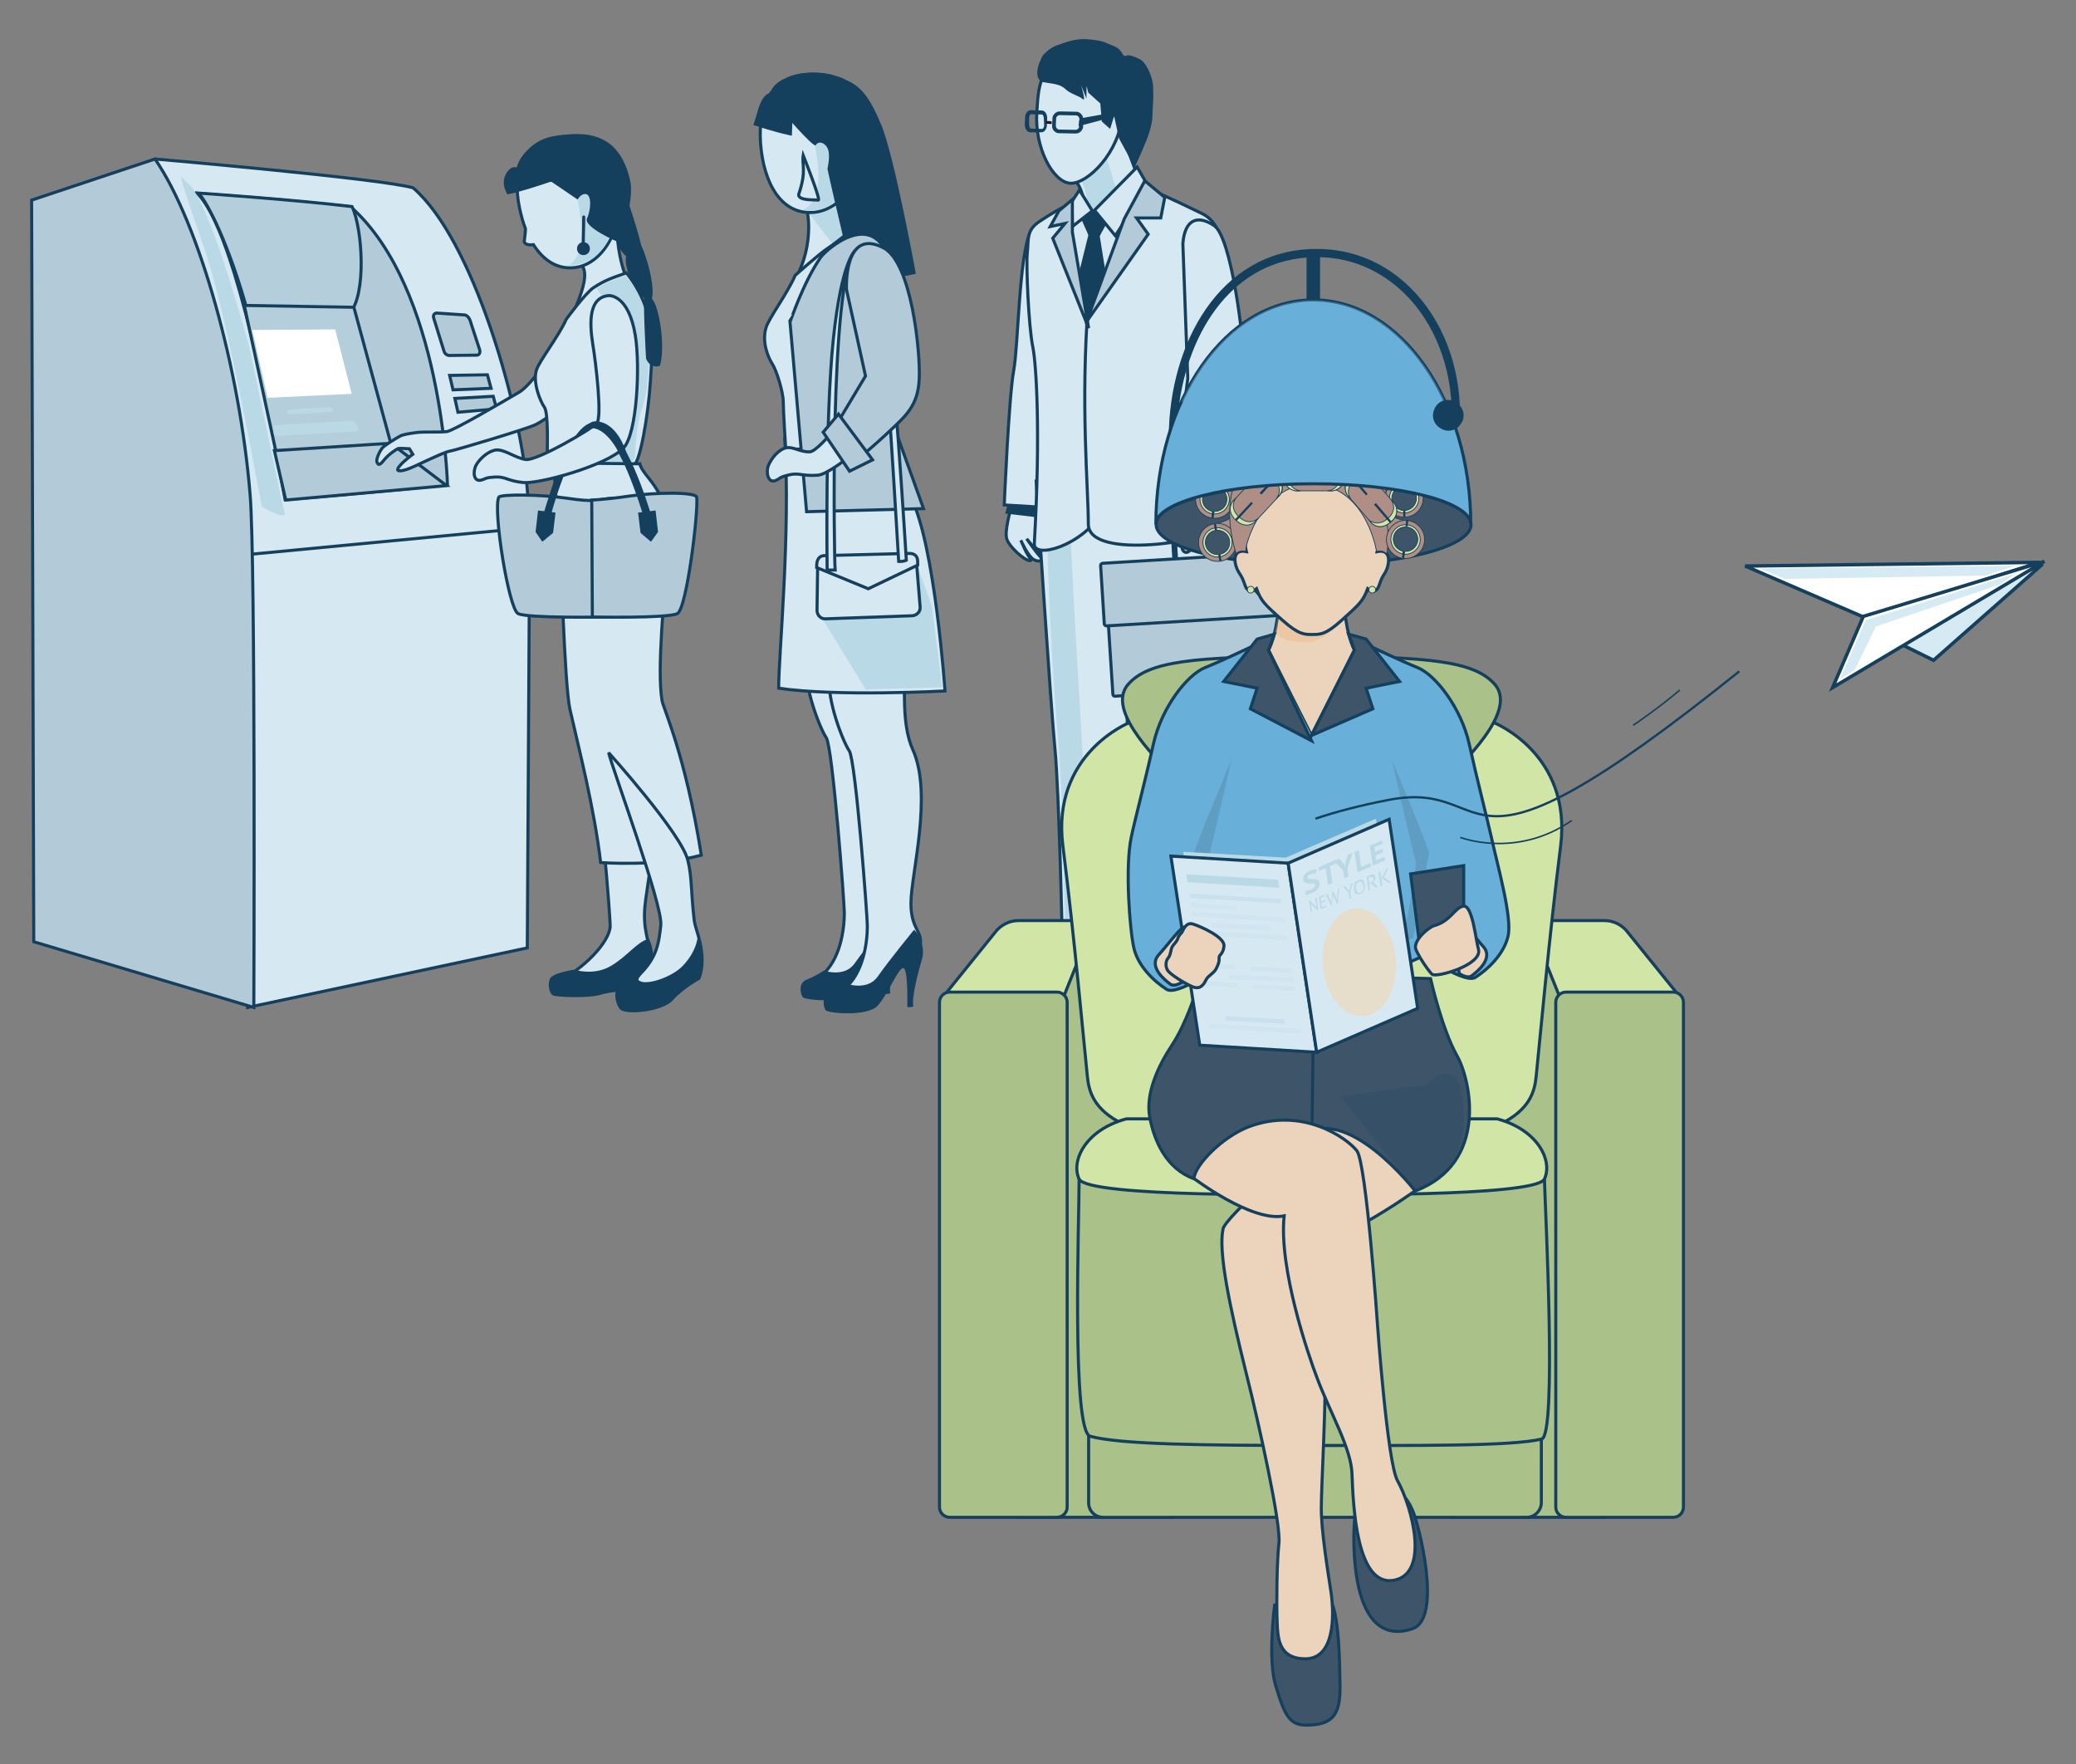 <?xml version="1.0" encoding="utf-8"?>
<!-- Generator: Adobe Illustrator 23.0.0, SVG Export Plug-In . SVG Version: 6.00 Build 0)  -->
<svg version="1.1" baseProfile="basic" id="Layer_1"
	 xmlns="http://www.w3.org/2000/svg" xmlns:xlink="http://www.w3.org/1999/xlink" x="0px" y="0px" viewBox="0 0 676.4 574.7"
	 xml:space="preserve">
<rect x="0" y="0" width="676.4" height="574.7" fill="#808080" stroke="none"/>
<g>
	<g>
		<g>
			<polygon fill="#D6E8F2" stroke="#15405D" points="80.7,328.2 171.8,308.8 172.6,169.9 79.9,179.3 			"/>
			<path fill="#D6E8F2" stroke="#15405D" d="M172.6,171.9c0-2.3-0.2-5.9-1-14.6c-2.6-26-17.4-79.2-37-96.1
				c-10.1-3-84.1-9.4-84.1-9.4l-9.7,6.4L74,181.3L172.6,171.9z"/>
			<path fill="#B3CAD8" stroke="#15405D" d="M82.7,328.2c0,0,0.6-145.5-1.2-166.9c-3.3-40.8-16.6-88.6-31-109.5L10.3,65.2L11,306.8
				L82.7,328.2z"/>
			<g>
				<g>
					<path fill="#B3CAD8" d="M64.3,63c6.7,6.9,15.9,29.4,28.6,99.8c21.1-1.7,52.9-4.8,52.9-4.8s-1.6-64-31.5-90.6
						C95,65.1,64.3,63,64.3,63z"/>
					<path fill="none" stroke="#15405D" d="M64.3,63c6.7,6.9,15.9,29.4,28.6,99.8c21.1-1.7,52.9-4.8,52.9-4.8s-1.6-64-31.5-90.6
						C95,65.1,64.3,63,64.3,63z"/>
				</g>
				<g>
					<path fill="#B4CFDB" d="M80.9,102.3l33-0.2c5.6-6.1,4.2-27.7,0.8-34.8c-19.3-2.3-50-4.4-50-4.4C67.7,66.2,74.5,79.2,80.9,102.3
						z"/>
					<path fill="none" stroke="#15405D" d="M80.9,102.3l33-0.2c5.6-6.1,4.2-27.7,0.8-34.8c-19.3-2.3-50-4.4-50-4.4
						C67.7,66.2,74.5,79.2,80.9,102.3z"/>
				</g>
				<g>
					<polygon fill="#B4CFDB" points="79.6,99.5 115.3,100.1 127.4,144.7 89.9,147.1 					"/>
					<polygon fill="none" stroke="#15405D" points="79.6,99.5 115.3,100.1 127.4,144.7 89.9,147.1 					"/>
				</g>
				<g>
					<polygon fill="#B3CAD8" points="127.3,144.4 145.5,158.2 93.1,162.9 89.4,146.8 					"/>
					<polygon fill="none" stroke="#15405D" points="127.3,144.4 145.5,158.2 93.1,162.9 89.4,146.8 					"/>
				</g>
			</g>
			<polygon fill="#FFFFFF" points="109.2,107.3 114.6,128.3 87.2,129.6 82.2,107.5 			"/>
			<path fill="#BAD9E6" d="M116.8,139.4c0.2,0.5-0.2,1-1,1.1L90.4,142c-0.8,0-1.2-0.5-1.2-1l-0.1-1.6c0-0.5-0.3-0.9,0.4-0.9
				l24.7-1.4c0.8-0.1,1.6,0.3,1.8,0.8L116.8,139.4z"/>
			<path fill="#BAD9E6" d="M108.5,133.7c0.1,0.2-0.1,0.5-0.6,0.5L94.4,135c-0.4,0-0.8-0.2-0.8-0.4v-0.7c0-0.2,0.3-0.4,0.7-0.5
				l12.9-0.7c0.4,0,0.8,0.1,0.9,0.4L108.5,133.7z"/>
			<path fill="#BAD9E6" d="M62.7,61.2c2.7,4.4,7.6,12.8,18.5,51.7c8.2,38.4,10.4,50.4,11.5,53.9c1,3.2-7.4-1.7-7.4-1.7
				S74,102.1,66.6,81s-7.7-23.5-7.7-23.5L62.7,61.2z"/>
			<path fill="#B3CAD8" stroke="#15405D" d="M156.3,114c0.2,0.8-0.1,1.6-0.8,1.7l-8.9,0.1c-0.9,0.1-1.8-0.6-2-1.6l-3.3-10.6
				c-0.3-1,0.3-1.7,1.2-1.6l8.9,0.6c0.7,0.1,1.4,0.8,1.7,1.6L156.3,114z"/>
			<path fill="#B3CAD8" stroke="#15405D" d="M158.8,122.1l-12.3,0.2l1.1,4.7l12.4-0.5L158.8,122.1z M148.2,129.8l1,4.5l12.6-1.1
				l-1.1-4.1L148.2,129.8z"/>
		</g>
		<g>
			<g>
				<path fill="#D6E8F2" stroke="#15405D" d="M262.8,216.2c-1,7.3,4.3,21,6.4,24.1s5.9,53.9,5.9,57.1c0,5.6-1.4,15.6-7.6,20.5
					c11.1,3.1,13.9-6.4,19.5-8.3c4.4-1.6,4-1.6,4.9-4.3c2.1-6.3-2.6-5.9-2.6-15.3s7.2-35.5,0.5-50.1c-4-8.9-2.1-21.6-3.1-24.7
					C285.8,212.1,262.8,216.2,262.8,216.2z"/>
				<path fill="#15405D" d="M290.3,298.6c1.8,1.5,3.7,5.9,2.6,9.6s-3.5,12.5-2.8,15.4c-2,0.5-2,0-2,0s0.4-13.2-1.5-12.5
					c-1.8,0.7-4.8,8.5-8.1,12.2c-3.3,3.7-16.3,2.6-17,1.5s-1.5-4.6,1.4-5.7s5.5-2.9,5.5-2.9s6.8,2.4,10.1-2.4
					C281.9,308.9,290.3,298.6,290.3,298.6z"/>
			</g>
			<g>
				<path fill="#D6E8F2" stroke="#15405D" d="M270.3,220.5c-1,7.3,4.3,21,6.4,24.1s5.9,53.9,5.9,57.1c0,5.6-1.4,15.6-7.6,20.5
					c11.1,3.1,13.9-6.4,19.5-8.3c4.4-1.6,4-1.6,4.9-4.3c2.1-6.3-2.6-5.9-2.6-15.3s7.2-35.5,0.6-50.1c-4-8.9-2.1-21.6-3.1-24.7
					C293.3,216.4,270.3,220.5,270.3,220.5z"/>
				<path fill="#15405D" d="M297.8,302.9c1.8,1.5,3.7,5.9,2.6,9.6s-3.5,12.5-2.8,15.4c-2,0.5-2,0-2,0s0.4-13.3-1.5-12.5
					c-1.8,0.7-4.8,8.5-8.1,12.2c-3.3,3.7-16.3,2.5-17,1.5c-0.7-1.1-1.5-4.6,1.4-5.7s5.5-2.9,5.5-2.9s6.8,2.4,10.1-2.4
					C289.4,313.2,297.8,302.9,297.8,302.9z"/>
			</g>
			<path fill="#D6E8F2" stroke="#15405D" d="M255.7,142.9c1.9,31.5-2,70.1-2,81.3c19,2.8,54.2,0.9,54.2,0.9s-3.3-47.7-11.1-63
				c-7.9-15.3-9.3-19-9.3-19L255.7,142.9z"/>
			<path fill="#D6E8F2" stroke="#15405D" d="M258.8,60.3c6.5,6.1,5.7,20.6,0.9,29.5c-2,3.7,5.2-1.3,11.8-3.6c5.8-2,7-9.1,10.7-9.6
				c-2.1-3.1-4.6-19.3-1.6-27.7C283.8,40.4,258.8,60.3,258.8,60.3z"/>
			<g>
				<path fill="#BAD9E6" d="M280.7,48.1c1.7-4.8-17.4,8.3-23.6,12.9l15.8,20.6c3.9-1.4,7.5-3.9,8.8-5.6
					C279.7,72.8,277.6,56.5,280.7,48.1z"/>
			</g>
			<path fill="#D6E8F2" stroke="#15405D" d="M282.6,41.9c0.9,13.1-7.3,26.6-17.7,27.3c-10.4,0.7-16.1-9.5-17.1-22.5
				c-0.9-13.1,4.2-21.7,14.6-22.4C272.8,23.5,281.7,28.8,282.6,41.9z"/>
			<path fill="#BAD9E6" d="M282.8,41.9c-0.9-13.1-9.8-18.4-20.1-17.6c-2,0.1,0.1,9.5-1.5,10.2c2.6,4.6,10.6,29.3,0.5,33.8
				c1,0.2,2.5,0.4,3.7,0.3C275.5,67,283.8,55,282.8,41.9z"/>
			<path fill="#D6E8F2" stroke="#15405D" d="M269.8,80.8c-2.9,1.9-10.7,8.9-10.7,8.9c-2.8,6.3-8.5,13.8-9.5,17
				c-1.4,4.5,0.5,9.5,2,11.8s3.6,9.4,3.6,12.4s0.8,15.4,0.8,15.4s26.4,0.1,30.1-1.1c2.3-0.8,3-23.7,3.8-35.7
				c0.7-12,2.5-22.9-8.1-36.2C276.1,75.2,274.1,78,269.8,80.8z"/>
			<g>
				<path fill="#15405D" d="M258.4,34.4l-5.5-3.8c-4.6,0.5-6,6.6-7.4,10.1c8.3,2.8,12.5,3.5,12.5,3.5L258.4,34.4z"/>
				<g>
					<path fill="#15405D" d="M255.2,27.4c0.7-1.4,8.8-5.6,17.8-2.4c6.7,2.3,9.6,4.9,14.1,15.6c4.4,10.6,11.3,48.6,11.3,48.6
						l-20.3,4.1c0,0-1.2-7-4.3-20c-3.1-13-4.2-18.3-4.2-18.3s1-4.1,0.2-6.3s-3.1-3-4-1.4c-0.6,1.1-11.5-11.6-11.5-11.6L255.2,27.4z"
						/>
					<path fill="#15405D" d="M251.5,30.4c1,1.6,5,2.8,5,2.8c-0.2-1.4,4.1-9.4,14.4-7.8c2.4,0.4,4.1,1.2,4.2,0.7
						c0.2-0.7-2.3-1.1-2.9-1.4c-0.9-0.4-9.1-2.8-17.1,1.2C253,26.9,250.7,29.1,251.5,30.4z"/>
				</g>
				<g>
					<path fill="#15405D" d="M253.3,30.5l3.5,2.5c-3.7,1.5-5.9,6.9-6.7,9.1c-0.9-0.3-3.5-1.1-4.6-1.4
						C246.9,37.2,247.7,28.4,253.3,30.5z"/>
				</g>
			</g>
			<path fill="#B3CAD8" stroke="#15405D" d="M267.4,83.8c2-2.9,33.8-31.9,21.3,47.9l12.2,34l-38.1,1l-5.4-61.8
				C257.5,104.9,261.5,92.4,267.4,83.8z"/>
			<polygon fill="#BAD9E6" points="267.7,201.2 282.1,224.6 307,223.9 303.6,197.4 297.9,181.5 			"/>
			<g>
				<g>
					<path fill="#D6E8F2" stroke="#15405D" d="M266.2,199c0.1,1.5,1.3,2.7,2.8,2.6l28.2-1c1.5-0.1,2.7-1.3,2.6-2.8l-1.2-14.7
						c-0.1-1.5-1.3-2.7-2.8-2.6l-26.8,1c-1.5,0.1-2.7,1.3-2.6,2.8L266.2,199z"/>
					<g>
						<path fill="#D6E8F2" stroke="#15405D" d="M268.8,181l26.9-0.7c2.7-0.2,3.3,1.2,3.3,2.8v1l-16.1,7.7l-16.8-6.9v-0.6
							C266.1,182.7,266.6,181,268.8,181z"/>
					</g>
				</g>
				<path fill="#D6E8F2" stroke="#15405D" d="M272.1,185.7c-0.3-3.1-1.9-93.9,6.5-104c0,0-4.4,3.1-7.1,28.9s-2,75.1-2,75.1H272.1z"
					/>
				<path fill="#D6E8F2" stroke="#15405D" d="M286.3,99.3c2.1,4.1,6.3,81.3,6.5,83.6c1.6,0.1,2.5-0.4,2.5-0.4s-4.8-78.3-7-82.4
					C286.1,95.9,286.3,99.3,286.3,99.3z"/>
			</g>
			<g>
				<g>
					<g>
						<path fill="#D6E8F2" stroke="#15405D" d="M282.7,80.4c-6.4,1.8-4.6,10-2.4,16.3c2.2,6.3,3.2,27.3,1.8,29.6
							c-1.3,2.3-14.7,20.8-18.3,20.9c-3.6,0.1-5.9-2.3-8.6-1c-2.7,1.3-4.3,4.1-4.9,5.6c-0.8,2.3,0,5.8,2.5,4.7c1.7-0.8,1-1,4.3-1.8
							s4.3,0.5,9.4,0.1s24.1-16.9,28-24.1c3.9-7.2,2.6-29.7-0.8-39.1C289.1,78.7,282.7,80.4,282.7,80.4z"/>
					</g>
				</g>
				<path fill="#B3CAD8" stroke="#15405D" d="M271.7,139.7l10.3-17.2l-6.2-28.2c0,0-1-20.3,12-13.6c9.2,4.7,12.1,33.9,11.7,42.6
					c-0.3,8.7-4.3,12.1-9.5,17c-6.6,6.2-11.3,9.9-11.3,9.9L271.7,139.7z"/>
				<polygon fill="#B3CAD8" stroke="#15405D" points="273.2,134.9 284.3,149.8 276.8,153.5 268.2,140.8 				"/>
			</g>
			<path fill="#D6E8F2" stroke="#15405D" d="M261.7,50.6c-0.5,3,1.2,5-1.5,12.8c0,2.1,5.4,1.6,6.4,1.8
				C267.6,65.4,261.7,50.6,261.7,50.6z"/>
		</g>
		<path fill="#D6E8F2" stroke="#15405D" d="M187.7,101.7c-3.3,6.7-13.3,23-18.6,26.1s-21.3,12.5-23.5,12.8s-7.6,0-9.8,0.3
			s-4.4,0.6-5.5,1.2c-1.1,0.6-5.1,3-5.8,3.9c-0.7,0.9-2,3.4-1.7,4.5c0.4,1,0.8,1.3,2.3-0.6c1.5-1.9,4.1-3.6,4.7-3.8
			c0.6-0.1,3.6,0.1,3.6,0.1l1.1,1.8c0,0-3,2.2-4.2,3.7c-1.3,1.5-0.9,2,1.3,1.5c2.3-0.6,4.9-2,7.1-3c3.8-1.7,6.4-3,8.2-3.3
			c1.7-0.3,25.2-7.3,27.7-8.6c6.8-3.5,22.1-16.9,23.1-20.5C198.8,114.3,190.3,96.4,187.7,101.7z"/>
		<g>
			<path fill="#D6E8F2" stroke="#15405D" d="M185.1,82.3c4.9,4.3,8.7,4.1,1.1,21c-1.5,3.5,4.5-3.6,10.1-6.4c4.9-2.5,5.8-3.5,9-4.3
				c-2.2-2.5-5.4-14.7-3.7-22.5C203.2,62.2,185.1,82.3,185.1,82.3z"/>
			<path fill="#D6E8F2" stroke="#15405D" d="M201.5,59C199,46.8,190,42.9,180.2,44.9c-9.7,2-13.5,10.8-10.9,23
				c0.5,2.3,1.1,4.6,1.9,6.6c0,1.2-0.2,2.5-0.4,4.2c0.2,1,1.6,1.2,3,1c3.5,5.5,8.4,8.5,14.5,7.3C198,85,204,71.2,201.5,59z"/>
			<path fill="#BAD9E6" d="M200.8,58.7c-2.5-12.2-10.6-15.8-20.3-13.8c-1.8,0.4,3.9,4.8,2.5,5.6c3,4,11.4,30.4,2.4,35.9
				c1,0,2,0,3.1-0.3C198.2,84.1,203.3,70.9,200.8,58.7z"/>
			<path fill="#15405D" d="M179.8,59.3l-11.2-2.1c-1.5-2.3,1.5-11.9,16.5-13.4c13.7-1.3,18.2,6.7,20.1,14.5c2,7.8-3.9,20.5-3.9,20.5
				s-11.6-4.9-10-7.8c1-1.8,1.9-8-0.8-7.8c-1.4,0.1-2.3,1.8-2.3,1.8L179.8,59.3z"/>
			<path fill="#15405D" d="M167.2,54.5c-1,0-5,3.5-1.9,8.8c4.6-0.7,17.3-5.2,17.3-5.2l-5.5-3.9L167.2,54.5z"/>
		</g>
		<g>
			<path fill="#D6E8F2" stroke="#15405D" d="M193.2,221.4c-1.2,6.8-1.7,27.1,0.2,30.1s5.5,47.4,5.4,50.3
				c-0.2,5.2-9.1,14.3-16.9,17.7c4.3,2.8,14.9-2.1,20.2-3.8c4.2-1.3,7.8,0.5,8.7-2c2.1-5.8-1.1-7.8-0.8-16.6
				c0.3-8.8,7.2-35.5,1.4-49.3c-3.5-8.5-1.4-20.2-2.3-23.2C208.2,221.7,193.2,221.4,193.2,221.4z"/>
			<path fill="#15405D" d="M211.4,305.8c-4.1,1.2-6.8,5.6-12.4,8.9c-5.6,3.3-11.9,1.2-11.9,1.2s-7.3,1-8,3.1c-0.7,2-0.1,4.5,0.9,5.2
				s11.8,1,15.2,0c7.8-2.3,14.4-0.5,14.9-1.4C215.3,311.9,211.4,305.8,211.4,305.8z"/>
		</g>
		<path fill="#D6E8F2" stroke="#15405D" d="M193.4,93.7c-2.6,1.7-8.9,10.3-8.9,10.3c-2.5,5.6-8.8,13.6-9.7,16.5
			c-1.3,4.1,1.2,10.2,2.6,12.2c1.3,2,0.9,12.9,0.9,15.6c0,2.7,3.4,2.7,3.4,2.7s21.5,1.6,24.8,0.5c2-0.7,4.7-16.1,5.4-27
			c0.7-10.8,1.8-23.7-7.8-35.6C199,90.7,197.3,91.2,193.4,93.7z"/>
		<g>
			<path fill="#BAD9E6" d="M211.1,123c-0.7,10.9-3.7,9.4-4.2,26.2c-4.1,3.4,1.4,7.1,1.4,7.1l-15.9-2.6c0,0-0.3-5.4,0.2-7
				c0.5-1.5,5.6-38.6,5.6-43.7c0-3.8-1.9-6.4-3.9-9c3.5-2.2,4.9-2.6,9.6-4.2C213.5,101.6,211.8,112.2,211.1,123z"/>
		</g>
		<path fill="#D6E8F2" stroke="#15405D" d="M208.5,151.1c0.7,4.3,10.7,9,9.3,26.2c-1.4,17.1-3.8,41-2.1,50.9
			c0.5,2.9,7.6,17.6,12.8,50.4c-14,3.8-32.8,2.4-32.8,2.4c-2.1-17.9-7.1-37.1-10-49.9c-1.9-8.7-2.9-53-3.6-58
			c-0.7-5-1.7-22.3-1.7-22.3L208.5,151.1z"/>
		<path fill="#D6E8F2" stroke="#15405D" d="M198.3,245.2c1.4,5.7,17.7,49.8,17,56.2s-1.3,11.1-8.3,17.4c-5.9,5.3,7.2,8.3,13,4.8
			c3.2-2,7.8-6.4,8.3-12.1c0.5-4.6-1.8-9-2.1-11.6c-1.1-9.2-0.7-14.1-2.1-19.7C221.9,271.4,198.3,245.2,198.3,245.2z"/>
		<path fill="#15405D" d="M211.1,314.1c-2.9,5-3.9,4.9-2.4,5.6c2.7,1.2,10.5-1.6,13.7-5c5.2-5.4,5-10.5,5-10.5s1.4,1.9,1.8,6.9
			c0.4,5-1.1,8-1.1,8s-5.2,2.7-8.9,6.8c-3.3,3.7-15.7,5.1-17.4,2.7c-1-1.4-3.4-7.3,2.6-9.6C208.4,317.4,211.1,314.1,211.1,314.1z"/>
		<g>
			<path fill="#15405D" d="M190,81.5c-0.3,0-0.5-0.2-0.5-0.5l0,0l0.2-10.3c0-0.3,0.2-0.5,0.5-0.5l0,0c0.3,0,0.5,0.2,0.5,0.5l0,0
				L190.5,81C190.5,81.3,190.3,81.5,190,81.5L190,81.5L190,81.5L190,81.5z"/>
			<path fill="#15405D" d="M192.2,81c0,1.2-0.9,2.1-2.1,2.1c-1.2,0-2.1-0.9-2.1-2.1s0.9-2.1,2.1-2.1S192.2,79.8,192.2,81z"/>
		</g>
		<g>
			<path fill="#15405D" d="M205,66.7c1.3,4.2,5.5,16.1,4.2,18.4c-1.3,2.4-7.4-2.1-8.7-7.4C199.2,72.5,205,66.7,205,66.7z"/>
			<path fill="#15405D" d="M208.2,78.6c2.4,3.9,5.3,14.8,4.2,18.7s-10.3-8.7-8.2-14.5C206.4,77,208.2,78.6,208.2,78.6z"/>
			<path fill="#15405D" d="M212.4,97.3c2.4,2.4,4.5,15.8,2.6,21.9c-3.4,1-4.5-2.4-4.5-2.4s-1.3-21.9-0.3-21.9
				C211.4,94.9,212.4,97.3,212.4,97.3z"/>
		</g>
		<g>
			<path fill="#B3CAD8" stroke="#15405D" d="M162.5,162c-1.9,4.1,3.2,36.3,6.3,37.9c3.2,1.6,29.2,1.1,29.2,1.1l1.4-38.7
				c-5.2,0.5-5.4,1.4-14.7,0C176.5,161.1,163,160.9,162.5,162z"/>
			<path fill="#B3CAD8" stroke="#15405D" d="M227,162c0.6,4.4-3.2,36.3-6.3,37.9c-3.2,1.6-27.7,1.1-27.7,1.1l-0.2-38.1
				c0,0,4.1-0.1,12.3-1.3C213.4,160.4,226.8,160.2,227,162z"/>
			<polygon fill="#15405D" points="207.9,167 213.6,166.3 214.4,173.3 212.1,176.5 208.7,173.6 			"/>
			<polygon fill="#15405D" points="181,167 175.3,166.3 174.5,173.3 176.7,176.5 180.2,173.6 			"/>
		</g>
		<g>
			<path fill="#15405D" d="M209.5,167.7c0,0-2.1-7.1-5.1-14.2l0,0c-3-7.2-7.5-13.9-10.3-13.6l0,0c-2.4-0.3-6.2,5.1-8.9,11.5l0,0
				c-2.8,6.3-4.9,13.4-5.6,16l0,0l0,0c-0.2,0.7-0.9,1.1-1.5,0.9l0,0c-0.7-0.2-1-1-0.8-1.6l0,0c0.8-2.6,2.9-9.8,5.7-16.3l0,0
				c3-6.5,6.2-12.7,11.1-13l0,0c5.4,0.3,9.2,7.9,12.5,15.1l0,0c3.2,7.3,5.3,14.5,5.3,14.5l0,0c0.2,0.7-0.2,1.4-0.8,1.6l0,0
				c-0.1,0-0.3,0.1-0.4,0.1l0,0C210.2,168.6,209.7,168.3,209.5,167.7L209.5,167.7z"/>
			<g>
				<g>
					<g>
						<path fill="#D6E8F2" stroke="#15405D" d="M198.3,96.3c-6.6,0.6-6.2,9-5.2,15.6c1.1,6.6,3.1,23.9,1.4,25.9
							c-1.7,2-19.6,12.4-23.2,11.9c-3.6-0.5-7.4-3.8-10.3-3c-2.8,0.8-5,3.3-5.8,4.7c-1.2,2.1-1,5.7,1.6,5c1.8-0.5,1.1-0.8,4.5-1
							s4.1,1.3,9.2,1.8c5.1,0.5,26.9-5.4,32.6-11.2c4.5-4.6,5.5-26.9,3.9-36.7C204.8,95.7,198.3,96.3,198.3,96.3z"/>
					</g>
				</g>
			</g>
			<path fill="#15405D" d="M191.9,139.6c2.1-0.6,6.3,0.8,10.3,9c1.7-0.5,1.8-1.3,1.8-1.3s-2.6-9.3-9.3-10
				C191.2,136.9,191.9,139.6,191.9,139.6z"/>
		</g>
		<g>
			<path fill="#D6E8F2" stroke="#15405D" d="M329.7,163.8c-0.5,2.9-2.6,9.4-1.6,12s5.5,6.5,7.1,6.8s0-0.8-1.3-3.7s-1.3-2.9-1.3-2.9
				s2.3,5.2,4.2,6.3c1.8,1,3.4,0.3,2.1-1s-4.4-5.8-4.4-5.8s4.4,5.8,5.5,5c1-0.8-2.4-6-2.4-6s2.6,5,3.4,3.7s-2.3-4.7-2.6-6
				c-0.3-1.3,0-8.1,0.8-11s-8.9-5.5-8.9-5.5L329.7,163.8z"/>
			<polygon fill="#15405D" points="329.9,158.7 327.5,167.3 337.8,168.5 338.3,160.6 			"/>
			<path fill="#D6E8F2" stroke="#15405D" d="M335.7,75.6c-3.7,7.9-3.9,36.6-5.4,45c-1.6,8.4-3.1,43.9-3.1,43.9l16.7,1
				c0,0,2.6-56-1-67C339.1,87.6,335.7,75.6,335.7,75.6z"/>
			<path fill="#15405D" d="M403.7,318.9c0-5.2-1.8-8.1-2.6-13.1l-1.4,1.2c-0.1-1-0.1-1.7-0.1-1.9c0-1.6-13.7-2-13.7-2
				c1.2,6.3,0.9,14.3-4.1,22.1c-2.8,4.4-4.4,9.4,1.7,9.7c7.5,0.4,14.5-3.7,16.1-8.4c0.1-0.3,0.2-0.7,0.3-1h2.9
				C402.7,325.4,403.7,324.1,403.7,318.9z"/>
			<path fill="#15405D" d="M347,298c-1.4,5.5,2,11.4-5.4,16.9c-3.5,2.6-10.8,4.5-10.2,8.6c0.9,5.6,13.1,3.6,13.1,3.6
				c7.6-3.1,4.9-3.3,11.6-5.1c1.7-0.5,2.8,0.7,3.7,0.6c6.5-0.8,5.1-3.3,5.2-6.3c0.1-3.7-0.8-8.4-1.5-11.5
				C362.2,299.2,347,298,347,298z"/>
			<g>
				<path fill="#D6E8F2" stroke="#15405D" d="M343.7,243.7c1.4,14,2.5,65.9,2.5,65.9l22.5,0.6c0,0-0.1-52.1-0.5-58.4
					c-2.3-43.6-2.9-49.1-2.9-49.1s4.5,39.9,5.9,45.5s10.3,67.3,10.3,67.3l24.6-3.1c-1.1-10.6-5.1-79-6.8-97.8
					c-1.3-15.1-4.5-41.8-10.7-64.9l-51,7C337.6,156.7,342.3,229.7,343.7,243.7z"/>
			</g>
			<g>
				<path fill="#BAD9E6" d="M344.8,241.3c-1.1-11.4-4.8-64.4-3.2-86l6.8,3.9c0,19.5,4.2,80.3,4.7,94.4c0.4,11.4,3.3,41.2,4.7,53.2
					l-10.6,0.3C347.2,307.1,346.2,255.3,344.8,241.3z"/>
			</g>
			<g>
				<g>
					<path fill="#D6E8F2" stroke="#15405D" d="M364.9,37.3c-0.4,3.9,4.4,17.1,6.9,22.6s2.1,6.1,2.1,6.1l-20.2,11.3
						c0,0,1.5-16.8-5.2-19.8C344.4,55.7,364.9,37.3,364.9,37.3z"/>
					<g>
						<path fill="#BAD9E6" d="M349.7,55.7c-1-0.8-1.4-2.4,0.4-4.7l8.4-6.3l8,26.1l-7,5.5l-5.4-1.5C354.1,74.8,356.3,60.9,349.7,55.7
							z"/>
					</g>
				</g>
				<path fill="#D6E8F2" stroke="#15405D" d="M337.8,36.7c-0.7,11.4,5.2,22.6,10.9,23c5.8,0.3,16.1-10.4,16.8-21.8
					c0.7-11.4-3.5-19.2-14.4-18.2C339.2,20.8,338.5,25.3,337.8,36.7z"/>
				<path fill="#15405D" d="M339.8,18c-2.7,4.9-2.3,8.3,0.3,8.8c2.6,0.5,5.3,0.5,7,2.2c1.6,1.6,4.5,2.2,5.7,3.3s-0.6-4.6-0.6-4.6
					l1.8,4.4V28l0.6,2.2l3.9,3.5l0.5,5.9l2.7,2.4l1.3-4.2l1.6,7.3l5.1,9.4c0,0,3.7-7.9,4.8-11.5c1.3-4.3,0.9-5.4,1.1-7.9
					c0.2-3.2,0.2-3.9,0.1-6.9c-0.1-3.2-2.4-8.2-4.5-9c-2-0.9-3.3-1.5-4.4-1c-1.2,0.4-0.9-2-3.9-3.2c-3-1.1-2.8-1.6-7.3-2.1
					c-4.4-0.6-7.5,0.5-11.3,1.9C341.9,15.6,339.8,18,339.8,18z"/>
				<g>
					<path fill="#15405D" d="M345.1,43.4c-0.1,0-0.2,0-0.3,0l0,0c-1.2-0.2-2.1-1.3-2-2.5h0.6h-0.6l0.1-2.2l0,0c0-0.1,0-0.2,0-0.3
						l0,0c0.2-1.2,1.2-2.1,2.4-2.1l5.3,0.1l0,0c0.1,0,0.2,0,0.3,0l0,0c1.2,0.2,2.1,1.3,2,2.5v0.7v1.5l0,0c0,0.1,0,0.2,0,0.3l0,0
						c-0.2,1.2-1.2,2.1-2.4,2.1L345.1,43.4L345.1,43.4z M351.7,38.9c0-0.7-0.4-1.2-1-1.3l0,0l0,0l0,0l-5.4-0.1l0,0
						c-0.6,0-1.1,0.4-1.2,1.1l0,0c0,0,0,0.1,0,0.2l-0.1,2.1l0,0l0,0c0,0.7,0.4,1.2,1,1.3l0,0c0,0,0.1,0,0.2,0l5.2,0.1l0,0
						c0.6,0,1.1-0.4,1.2-1.1l0,0c0-0.1,0-0.1,0-0.1v-1.5L351.7,38.9L351.7,38.9z"/>
					<path fill="#15405D" d="M335.7,43.1c-0.1,0-0.1,0-0.2,0l0,0c-1.1-0.2-1.6-1.4-1.6-2.5h0.6h-0.6l0.1-2.2l0,0c0-0.2,0-0.3,0-0.5
						l0,0c0.2-1,0.8-2,1.8-2l3.7,0.1l0,0h0.1l0,0l0,0l0,0c1.1,0.2,1.6,1.4,1.6,2.5l-0.1,2.2l0,0c0,0.1,0,0.3,0,0.4l0,0
						c-0.2,1-0.8,2-1.8,2H335.7L335.7,43.1z M340.1,38.6c0-0.8-0.4-1.2-0.5-1.3l0,0l0,0l0,0l-3.7-0.1l0,0c-0.1,0-0.5,0.3-0.6,1l0,0
						c0,0.1,0,0.2,0,0.3v2.1l0,0l0,0c0,0.8,0.4,1.3,0.6,1.3l0,0c0,0,0,0,0.1,0l3.6,0.1l0,0c0.1,0,0.5-0.3,0.6-1l0,0
						c0-0.1,0-0.2,0-0.3L340.1,38.6L340.1,38.6z"/>
					<path fill="#15405D" d="M351.8,38.6c0,0,15.6-2.9,15.9-2.5c0.3,0.8,0.9,1.5,0.9,1.5l-1.7-0.6l-15.5,4.1L351.8,38.6z"/>
					<polygon fill="#30120D" points="342.6,39.5 340.9,39.4 340.9,40.3 342.7,40.4 					"/>
				</g>
			</g>
			<path fill="#D6E8F2" stroke="#15405D" d="M350.7,65.5c0,0-4.7,1.7-12.1,6.7c-4.3,2.9-3.4,5.8-3.9,10.4
				c-0.4,3.6,0.4,23.5,1.8,30.4c1.1,5.2,2.6,27.3,0.5,64.1c-0.3,5.2,15.7,0.8,22.4-10.6c0-19.2-3.2-55.2-4.2-65.6
				C354.9,98.3,350.7,65.5,350.7,65.5z"/>
			<path fill="#D6E8F2" stroke="#15405D" d="M374,61.4c0,0,7.1,3,17.7,8.2c9.9,4.9,5.8,21.6,6.3,26.3s-5.2,9.7-6.3,14.9
				c-1,5.2,1.9,48,3.8,61.6c0.5,3.3-40.7,10.6-40.9-1.6c0-11.9-2.6-39,0-72.5C354.8,95.8,374,61.4,374,61.4z"/>
			<path fill="#D6E8F2" stroke="#15405D" d="M359.7,68.3c-1.7,1.3-4.8,0.5-5.5,0s-5.9,6.4-5.9,6.4l5.7,30.5l13.2-32.7L359.7,68.3z"
				/>
			<polygon fill="#15405D" points="358.1,68.9 360.6,72.7 358.2,77.1 354.8,77 352.4,71.6 354.6,69 			"/>
			<polygon fill="#15405D" points="358.2,76.2 360.6,91.1 354.2,105 351.5,89.1 354.8,75.8 			"/>
			<polygon fill="#D6E8F2" stroke="#15405D" points="355.9,68.7 351.7,61.9 349.3,65.6 349.4,73.8 			"/>
			<polygon fill="#B3CAD8" stroke="#15405D" points="349.4,75.6 349.4,65 345,68.7 342.2,73.8 347,72.8 343,77.6 354.7,106.9 			"/>
			<polygon fill="#D6E8F2" stroke="#15405D" points="370.5,54.4 356.6,68.5 363.4,76.8 373.9,60.3 			"/>
			<polygon fill="#B3CAD8" stroke="#15405D" points="366.3,71.3 373,58.9 379.5,64.3 378.2,71 370.3,71 374.1,76.3 354,104.8 			"/>
			<g>
				<path fill="#15405D" d="M383.7,187.2c-0.8,0.1-1.5-0.6-1.5-1.3l0,0l-0.6-9.6c-0.1-0.8,0.5-1.5,1.3-1.5l0,0l16-1
					c0.8,0,1.5,0.6,1.5,1.4l0,0l0.6,9.6c0.1,0.8-0.6,1.5-1.3,1.5l0,0L383.7,187.2L383.7,187.2z M399.1,184.3l-0.5-8.7l-15.1,0.9
					l0.5,8.7L399.1,184.3L399.1,184.3z"/>
				<path fill="#B3CAD8" stroke="#15405D" d="M424.2,222.4c0,0.3-0.3,0.6-0.6,0.7l-60.3,3.7c-0.4,0-0.7-0.2-0.7-0.6L360,186
					c0-0.3,0.3-0.6,0.7-0.7l60.3-3.7c0.4,0,0.7,0.2,0.7,0.6L424.2,222.4z"/>
				<path fill="#B3CAD8" stroke="#15405D" d="M424,199.4c0,0.4-0.3,0.7-0.7,0.7l-62.7,3.8c-0.4,0-0.7-0.2-0.8-0.6l-1.2-19.1
					c0-0.3,0.3-0.7,0.7-0.7l62.7-3.8c0.4,0,0.7,0.2,0.7,0.6L424,199.4z"/>
			</g>
			<g>
				<path fill="#D6E8F2" stroke="#15405D" d="M387.6,152.2c0.2,2.3-0.8,6.3-0.6,8.6c0.2,2.3-2.4,10.6-2.2,12
					c0.2,1.4,0.1,3.5,0.2,4.9c0.3,3.5,2.9,2.3,3.2,0.6c0.1-0.6,0.1-0.5,0.1-0.5s0.5,1.7,1.6,1.7c1.5,0,2-0.8,2.3-1.9
					c0.5,1.4,2.7,1.2,3.1-0.9c1.2,1.4,2.5,0.4,3-2.4c0.3-1.9-0.4-11-0.6-13.6c-0.2-2.7,1.3-10.3,1.3-10.3L387.6,152.2z"/>
				<polygon fill="#15405D" points="384.2,160 384.6,164.7 399.4,165.6 399.7,158.1 				"/>
				<path fill="#D6E8F2" stroke="#15405D" d="M385.4,79.4c0.6-8,4.8-9.5,10.2-5.9c5.4,3.6,9.8,35.3,10.2,52.2c0,0-3.2,36.5-3.4,38.4
					c-9.7-2.5-20.3-1.4-20.3-1.4l4.9-39.4L385.4,79.4z"/>
			</g>
		</g>
	</g>
	<g>
		<g>
			<g>
				<g>
					<rect x="425.7" y="82.4" fill="#15405D" width="4.4" height="17.6"/>
				</g>
			</g>
			<g>
				<g>
					<path fill="#6B481C" d="M479.3,170.9c0,7.3-23,13.2-51.3,13.2c-28.4,0-51.3-5.9-51.3-13.2s23-13.2,51.3-13.2
						C456.3,157.6,479.3,163.6,479.3,170.9z"/>
				</g>
			</g>
			<g>
				<g>
					<path fill="#3E5469" stroke="#15405D" stroke-miterlimit="10" d="M479.3,170.9c0,7.3-23,13.2-51.3,13.2
						c-28.4,0-51.3-5.9-51.3-13.2s23-13.2,51.3-13.2C456.3,157.6,479.3,163.6,479.3,170.9z"/>
				</g>
			</g>
			<g>
				<g>
					<g>
						<g>
							<rect x="331.9" y="311.9" fill="#F2664A" width="49.9" height="182.4"/>
						</g>
					</g>
					<g>
						<g>
							<rect x="331.9" y="311.9" fill="#AAC18A" stroke="#15405D" stroke-miterlimit="10" width="49.9" height="182.4"/>
						</g>
					</g>
					<g>
						<g>
							<path fill="#D1E5A7" stroke="#15405D" stroke-miterlimit="10" d="M307.3,324.7l16.8-20.8c1.8-2.5,4.7-4,7.8-4h24.6l-9.9,24.7
								L307.3,324.7z"/>
						</g>
					</g>
					<g>
						<g>
							<rect x="472.8" y="311.9" fill="#F2664A" width="49.9" height="182.4"/>
						</g>
					</g>
					<g>
						<g>
							<rect x="472.8" y="311.9" fill="#AAC18A" stroke="#15405D" stroke-miterlimit="10" width="49.9" height="182.4"/>
						</g>
					</g>
					<g>
						<g>
							<path fill="#D1E5A7" stroke="#15405D" stroke-miterlimit="10" d="M547.3,324.7l-16.8-20.8c-1.8-2.5-4.7-4-7.7-4h-24.6
								l9.9,24.7L547.3,324.7z"/>
						</g>
					</g>
					<g>
						<g>
							<g>
								<path fill="#F2664A" d="M486.7,235.4l-59.3,21.5L368,235.4c0,0-25.5,10.1-21.7,40.1s7,65.9,8,75.3s5.8,24,73.1,23.2
									c67.2,0.8,72.1-13.8,73.1-23.2c1-9.4,4.2-45.3,8-75.3C512.2,245.5,486.7,235.4,486.7,235.4z"/>
							</g>
						</g>
						<g>
							<g>
								<path fill="#D1E5A7" stroke="#15405D" stroke-miterlimit="10" d="M486.7,235.4l-59.3,21.5L368,235.4
									c0,0-25.5,10.1-21.7,40.1s7,65.9,8,75.3s5.8,24,73.1,23.2c67.2,0.8,72.1-13.8,73.1-23.2c1-9.4,4.2-45.3,8-75.3
									C512.2,245.5,486.7,235.4,486.7,235.4z"/>
							</g>
						</g>
						<g>
							<g>
								<g>
									<path fill="#AAC18A" stroke="#15405D" stroke-miterlimit="10" d="M386.6,256.9c-14.2-13-25.6-26.8-18.9-34.1
										c6.6-7.3,20.8-9,59.6-8.9v43H386.6z"/>
								</g>
							</g>
						</g>
						<g>
							<g>
								<g>
									<path fill="#AAC18A" stroke="#15405D" stroke-miterlimit="10" d="M468,256.9c14.2-13,25.6-26.8,18.9-34.1
										c-6.6-7.3-20.8-9-59.6-8.9v43H468z"/>
								</g>
							</g>
						</g>
					</g>
					<g>
						<g>
							<path fill="#F2664A" d="M497.5,494.3H359.4c-2.6,0-4.7-2.1-4.7-4.7v-59c0-2.6,2.1-4.7,4.7-4.7h138.1c2.6,0,4.7,2.1,4.7,4.7
								v59C502.1,492.2,500,494.3,497.5,494.3z"/>
						</g>
					</g>
					<g>
						<g>
							<path fill="#AAC18A" stroke="#15405D" stroke-miterlimit="10" d="M497.5,494.3H359.4c-2.6,0-4.7-2.1-4.7-4.7v-59
								c0-2.6,2.1-4.7,4.7-4.7h138.1c2.6,0,4.7,2.1,4.7,4.7v59C502.1,492.2,500,494.3,497.5,494.3z"/>
						</g>
					</g>
					<g>
						<g>
							<g>
								<path fill="#F2664A" d="M503.2,384.1l-75.8,5l-75.8-5c0,13.1-2.5,82.1,3.6,83.8c9.6,2.7,38.1,3,72.3,3
									c34.1,0,65.1,0.3,74.8-2.1C507.3,467.6,503.5,395.1,503.2,384.1z"/>
							</g>
						</g>
						<g>
							<g>
								<path fill="#AAC18A" stroke="#15405D" stroke-miterlimit="10" d="M503.2,384.1l-75.8,5l-75.8-5c0,13.1-2.5,82.1,3.6,83.8
									c9.6,2.7,38.1,3,72.3,3c34.1,0,65.1,0.3,74.8-2.1C507.3,467.6,503.5,395.1,503.2,384.1z"/>
							</g>
						</g>
						<g>
							<g>
								<path fill="#D1E5A7" stroke="#15405D" stroke-miterlimit="10" d="M487.8,364.5h-60.4H367c-13.2,3.5-18.2,13.6-15.4,19.6
									c2.8,6.1,75.8,5,75.8,5s73,1,75.8-5S501,368,487.8,364.5z"/>
							</g>
						</g>
					</g>
					<g>
						<g>
							<path fill="#F2664A" d="M545.2,494.3h-35c-1.8,0-3.3-1.5-3.3-3.3V326.5c0-1.8,1.5-3.3,3.3-3.3h35c1.8,0,3.3,1.5,3.3,3.3
								v164.4C548.5,492.8,547.1,494.3,545.2,494.3z"/>
						</g>
					</g>
					<g>
						<g>
							<path fill="#AAC18A" stroke="#15405D" stroke-miterlimit="10" d="M545.2,494.3h-35c-1.8,0-3.3-1.5-3.3-3.3V326.5
								c0-1.8,1.5-3.3,3.3-3.3h35c1.8,0,3.3,1.5,3.3,3.3v164.4C548.5,492.8,547.1,494.3,545.2,494.3z"/>
						</g>
					</g>
					<g>
						<g>
							<path fill="#F2664A" d="M309.4,494.3h35c1.8,0,3.3-1.5,3.3-3.3V326.5c0-1.8-1.5-3.3-3.3-3.3h-35c-1.8,0-3.3,1.5-3.3,3.3V491
								C306.1,492.8,307.6,494.3,309.4,494.3z"/>
						</g>
					</g>
					<g>
						<g>
							<path fill="#AAC18A" stroke="#15405D" stroke-miterlimit="10" d="M309.4,494.3h35c1.8,0,3.3-1.5,3.3-3.3V326.5
								c0-1.8-1.5-3.3-3.3-3.3h-35c-1.8,0-3.3,1.5-3.3,3.3V491C306.1,492.8,307.6,494.3,309.4,494.3z"/>
						</g>
					</g>
				</g>
				<g>
					<g>
						<g>
							<g>
								<path fill="#6B481C" d="M404.1,155c0,0-1.2,2-6.3,1.8l4.1,4.8L404.1,155z"/>
							</g>
						</g>
						<g opacity="0.3">
							<g>
								<path fill="#6B481C" d="M404.1,155c0,0-1.2,2-6.3,1.8l4.1,4.8L404.1,155z"/>
							</g>
						</g>
						<g>
							<g>
								<g>
									<path fill="#D1E5A7" stroke="#15405D" stroke-width="0.25" stroke-miterlimit="10" d="M390.3,162c0.3-3,3-5.1,6-4.8
										c3,0.4,5.1,3.1,4.8,6c-0.3,3-3,5.1-6,4.8C392.1,167.7,390,165,390.3,162z M391.8,162.2c-0.2,2.2,1.3,4.2,3.5,4.4
										s4.2-1.3,4.4-3.5c0.3-2.2-1.3-4.2-3.5-4.4C394,158.4,392,160,391.8,162.2z"/>
								</g>
							</g>
						</g>
						<g>
							<g>
								<g>
									<path fill="#6B481C" d="M389.6,161.9c0.4-3.4,3.5-5.9,6.9-5.5s5.9,3.5,5.5,6.9s-3.5,5.9-6.9,5.5
										C391.6,168.4,389.2,165.4,389.6,161.9z M391,162.1c-0.3,2.6,1.6,5,4.2,5.3s5-1.6,5.3-4.2c0.3-2.6-1.6-5-4.2-5.3
										C393.7,157.6,391.3,159.5,391,162.1z"/>
								</g>
							</g>
						</g>
						<g>
							<g>
								<g>
									<path fill="#AF8E86" stroke="#15405D" stroke-width="0.25" stroke-miterlimit="10" d="M389.6,161.9
										c0.4-3.4,3.5-5.9,6.9-5.5s5.9,3.5,5.5,6.9s-3.5,5.9-6.9,5.5C391.6,168.4,389.2,165.4,389.6,161.9z M391,162.1
										c-0.3,2.6,1.6,5,4.2,5.3s5-1.6,5.3-4.2c0.3-2.6-1.6-5-4.2-5.3C393.7,157.6,391.3,159.5,391,162.1z"/>
								</g>
							</g>
						</g>
						<g>
							<g>
								<g>
									<g>
										<polygon fill="#241D1D" points="395.8,158.6 396.6,158.7 396.8,156.6 396.1,156.5 										"/>
									</g>
								</g>
							</g>
						</g>
						<g>
							<g>
								<g>
									<g>
										<polygon fill="#15405D" points="394.9,166.6 395.7,166.7 395.4,168.8 394.7,168.8 										"/>
									</g>
								</g>
							</g>
						</g>
					</g>
					<g>
						<g>
							<g>
								<path fill="#AF8E86" stroke="#15405D" stroke-width="0.25" stroke-miterlimit="10" d="M402.5,166.9c0,0-0.5,2.2-5.5,3.5
									l5.3,3.4L402.5,166.9z"/>
							</g>
						</g>
						<g>
							<g>
								<g>
									<path fill="#D1E5A7" stroke="#15405D" stroke-width="0.25" stroke-miterlimit="10" d="M391.4,177.6c-0.5-3,1.4-5.8,4.4-6.3
										s5.8,1.5,6.3,4.4c0.5,3-1.4,5.8-4.4,6.3C394.7,182.5,391.9,180.6,391.4,177.6z M392.8,177.4c0.4,2.2,2.5,3.6,4.6,3.2
										c2.2-0.4,3.6-2.4,3.2-4.6c-0.4-2.2-2.5-3.6-4.6-3.2C393.9,173.1,392.4,175.2,392.8,177.4z"/>
								</g>
							</g>
						</g>
						<g>
							<g>
								<g>
									<path fill="#6B481C" d="M390.6,177.8c-0.6-3.4,1.7-6.6,5-7.2c3.4-0.6,6.6,1.7,7.2,5c0.6,3.4-1.7,6.6-5,7.2
										C394.4,183.4,391.2,181.1,390.6,177.8z M392,177.5c0.5,2.6,2.9,4.3,5.5,3.9c2.6-0.5,4.3-2.9,3.9-5.5
										c-0.5-2.6-2.9-4.3-5.5-3.9C393.3,172.4,391.6,174.9,392,177.5z"/>
								</g>
							</g>
						</g>
						<g>
							<g>
								<g>
									<path fill="#AF8E86" stroke="#15405D" stroke-width="0.25" stroke-miterlimit="10" d="M390.6,177.8c-0.6-3.4,1.7-6.6,5-7.2
										c3.4-0.6,6.6,1.7,7.2,5c0.6,3.4-1.7,6.6-5,7.2C394.4,183.4,391.2,181.1,390.6,177.8z M392,177.5c0.5,2.6,2.9,4.3,5.5,3.9
										c2.6-0.5,4.3-2.9,3.9-5.5c-0.5-2.6-2.9-4.3-5.5-3.9C393.3,172.4,391.6,174.9,392,177.5z"/>
								</g>
							</g>
						</g>
						<g>
							<g>
								<g>
									<g>
										
											<rect x="395.5" y="170.6" transform="matrix(0.985 -0.175 0.175 0.985 -23.93 71.923)" fill="#15405D" width="0.7" height="2.1"/>
									</g>
								</g>
							</g>
						</g>
						<g>
							<g>
								<g>
									<g>
										
											<rect x="397.3" y="180.6" transform="matrix(0.984 -0.176 0.176 0.984 -25.799 72.949)" fill="#15405D" width="0.7" height="2.1"/>
									</g>
								</g>
							</g>
						</g>
					</g>
					<g>
						<g>
							<g>
								<g>
									<g>
										<path fill="#EBAB6D" d="M461.1,387.9c0,0-29.6,21.5-41.3,18.2c-11.8-3.3,5.3-40.4,5.3-40.4l29.1,1.3L461.1,387.9z"/>
									</g>
								</g>
							</g>
						</g>
					</g>
					<g>
						<g>
							<g>
								<g>
									<g>
										<path fill="#EBD3BC" stroke="#15405D" d="M461.1,387.9c0,0-29.6,21.5-41.3,18.2c-11.8-3.3,5.3-40.4,5.3-40.4l29.1,1.3
											L461.1,387.9z"/>
									</g>
								</g>
							</g>
						</g>
					</g>
					<g>
						<g>
							<g>
								<g>
									<g>
										<path fill="#3E5469" stroke="#15405D" stroke-miterlimit="10" d="M466.1,318.8c0,0,3.7,16.4,8.6,25.1
											c4.6,8.1,10.3,35-13.6,44.1c0,0-22.8-29.5-37.2-17.5l-2.1-52.9L466.1,318.8z"/>
									</g>
								</g>
							</g>
						</g>
					</g>
					<g opacity="0.2">
						<g>
							<g>
								<g>
									<g>
										<path fill="#15405D" d="M461.1,387.9c0,0,20.3-5.7,14.9-32.4c-2.4-11.6-11.6-2-11.6-2l-27.7,3.6L461.1,387.9z"/>
									</g>
								</g>
							</g>
						</g>
					</g>
					<g>
						<g>
							<g>
								<g>
									<g>
										<path fill="#3E5469" stroke="#15405D" stroke-miterlimit="10" d="M441.4,494.7c-0.4,4-0.7,13.6,1.3,22.5
											c2.3,9.9,7.5,16.8,17.5,13.4c9.9-3.3,2.1-34.2-0.1-38.9c-2.8-6.3-6.7-7.2-10.3-6.3C443.5,486.9,442.4,484.3,441.4,494.7z"
											/>
									</g>
								</g>
							</g>
						</g>
					</g>
					<g>
						<g>
							<g>
								<g>
									<g>
										<path fill="#3E5469" stroke="#15405D" stroke-miterlimit="10" d="M415.3,522.9c0,0-2.3,17.4,0.3,26.1
											c2.8,9.1,4.2,13,9.9,13c8.4,0,11.2-3,11.1-12.5c-0.1-8.7-0.3-21.5-2.7-27.4C431.5,516.3,415.3,522.9,415.3,522.9z"/>
									</g>
								</g>
							</g>
						</g>
					</g>
					<g>
						<g>
							<g>
								<g>
									<g>
										<path fill="#3E5469" stroke="#15405D" stroke-miterlimit="10" d="M389,384c-9.1-3.3-13-12.5-14.4-20.1s2.7-16.6,7.3-23.5
											c4.6-7,7.8-17.4,7.8-17.4h38.4l-1,70.5L389,384z"/>
									</g>
								</g>
							</g>
						</g>
					</g>
					<g>
						<g>
							<g>
								<g>
									<g>
										<path fill="#EBAB6D" d="M398.5,400.3c-1.6,7.4,2,24.8,7.6,47.3c4.1,16.3,11.3,48.9,10.6,55.1c-0.7,6.3-0.8,19.7-0.6,25.1
											c0.2,5.5,0.2,12.7,9.4,12.6c9.2-0.2,9.3-13.6,8.2-21.5c-1.2-7.9-3.2-20.2-3.2-27.5s1.7-36.1,1.2-49.1
											c-0.5-13.1-7-67.9-7-67.9S399.4,396.4,398.5,400.3z"/>
									</g>
								</g>
							</g>
						</g>
					</g>
					<g>
						<g>
							<g>
								<g>
									<g>
										<path fill="#EBD3BC" stroke="#15405D" d="M398.5,400.3c-1.6,7.4,2,24.8,7.6,47.3c4.1,16.3,11.3,48.9,10.6,55.1
											c-0.7,6.3-0.8,19.7-0.6,25.1c0.2,5.5,0.2,12.7,9.4,12.6c9.2-0.2,9.3-13.6,8.2-21.5c-1.2-7.9-3.2-20.2-3.2-27.5
											s1.7-36.1,1.2-49.1c-0.5-13.1-7-67.9-7-67.9S399.4,396.4,398.5,400.3z"/>
									</g>
								</g>
							</g>
						</g>
					</g>
					<g>
						<g>
							<g>
								<g>
									<g>
										<path fill="#EBD3BC" stroke="#15405D" d="M455.3,482.3c-3.3-6-6.5-50.9-6.5-50.9s-3.6-52.4-6.7-56.5
											c-3.2-4.1-17.7-14.5-35.3-7.8c-8.5,3.3-17.3,12.2-17.8,16.8c0,0,19,14.4,29.4,12.2c-1.8,17,7.8,45.2,10.8,53
											c4.4,11.6,11,22.7,11.3,31c0.4,10.3,1.4,37,13.7,34.7C465.9,512.6,460.1,490.9,455.3,482.3z"/>
									</g>
								</g>
							</g>
						</g>
					</g>
					<path fill="#68AFD9" stroke="#15405D" stroke-miterlimit="10" d="M485.9,272.7c-1.2-5.4-4.6-18.6-7.2-30.3
						s-10.9-22.5-16.8-24.9s-14.7-6.6-14.7-6.6l-7.3,16.5l-0.3,5.2l-12.3,4.9l-12.4-5.8l-0.3-4.3l-7.3-16.5c0,0-8.8,4.2-14.7,6.6
						c-5.9,2.4-14.2,13.1-16.8,24.9c-2.6,11.7-6.1,24.9-7.2,30.3c-2.1,9.6-0.5,30.6,0.9,36.4c1.4,5.7,6.5,10.6,10.6,13.2
						c3.4,2.2,16.6-7.1,16.6-7.1l12.6,4.2v3.7H448v-4.7l16.1-7.1c0,0,13.2,9.3,16.6,7.1c4.1-2.6,9.2-7.5,10.6-13.2
						C492.9,299.4,488,282.3,485.9,272.7z"/>
					<g opacity="0.2">
						<g>
							<g>
								<g>
									<g>
										<path fill="#3E5469" d="M460.5,305.6c0,0,4.8-26.7,5.1-27.6c0.3-1-12.1-30.5-12.1-30.5s6.8,30.5,7.7,32.7
											c0.9,2.2-4.3,26.4-4.3,26.4L460.5,305.6z"/>
									</g>
								</g>
							</g>
						</g>
					</g>
					<g opacity="0.2">
						<g>
							<g>
								<g>
									<g>
										<path fill="#3E5469" d="M394.2,305.6c0,0-4.8-26.7-5.1-27.6c-0.3-1,12.1-30.5,12.1-30.5s-6.8,30.5-7.7,32.7
											c-0.9,2.2,4.3,26.4,4.3,26.4L394.2,305.6z"/>
									</g>
								</g>
							</g>
						</g>
					</g>
					<path fill="#EBD3BC" stroke="#15405D" d="M437.8,195.4l-10.5,7l-10.5-7c0,0-0.5,10.7-3.5,16.4l14,27.8l14-27.8
						C438.3,206,437.8,195.4,437.8,195.4z"/>
					<g opacity="0.3">
						<g>
							<g>
								<g>
									<g>
										<path fill="#EBAB6D" d="M438.3,200.5L438.3,200.5c-0.2-1.6-0.3-3-0.4-3.9l-0.1-1.2l-10.4,7l-10-6.7l-0.6,0.3
											c-0.1,1.2-0.3,4.3-1,7.7l-0.5,2.2c0,0,1.6,3.3,10.1,3.3C433.1,209.1,438.3,200.5,438.3,200.5z"/>
									</g>
								</g>
							</g>
						</g>
					</g>
					<g>
						<g>
							<g>
								<g>
									<g>
										<g>
											<path fill="#4E2B14" d="M443.9,194.8c0,0,2.5-2.2,2.7-3.2l-1.8-0.7L443.9,194.8z"/>
										</g>
									</g>
								</g>
							</g>
						</g>
						<g>
							<g>
								<g>
									<g>
										<g>
											<path fill="#4E2B14" d="M410.7,194.8c0,0-2.5-2.2-2.7-3.2l1.8-0.7L410.7,194.8z"/>
										</g>
									</g>
								</g>
							</g>
						</g>
						<g>
							<g>
								<g>
									<g>
										<g>
											<g>
												<path fill="#EBD3BC" stroke="#15405D" d="M448.7,179.7c0,0,3.2-13.1-0.5-20.5c-4-7.9-9.9-12.4-20.8-12.4
													s-16.9,4.5-20.8,12.4c-3.7,7.3-0.5,20.5-0.5,20.5c-5-1-4,4.3-2.5,6.7c1.3,2,1.3,2.2,2.1,4.4c1.1,3.1,3.7,1,3.7,1
													c1.5,4,2.5,5,8.5,10.3c5.2,4.6,7,4.6,9.6,4.6s4.4,0.1,9.6-4.6c5.9-5.3,7-6.3,8.5-10.3c0,0,2.6,2.2,3.7-1
													c0.8-2.2,0.8-2.4,2.1-4.4C452.7,184,453.6,178.7,448.7,179.7z"/>
											</g>
										</g>
									</g>
								</g>
							</g>
						</g>
						<g>
							<g>
								<g>
									<g>
										<g>
											<path fill="#6B481C" d="M441.3,144.6c-12.1-6.2-21.7-3.3-27.1-0.6c-20.9,10.7-11.4,36.4-11.4,36.4l0,0
												c0.5-0.7,1.5-1.1,3.1-0.8c-0.3-2.2,5.4-21.8,21.3-21.8c17,0,21,19.8,21.3,21.8c1.6-0.3,2.6,0.1,3.2,0.8l0,0
												C451.8,180.4,458.4,153.3,441.3,144.6z"/>
										</g>
									</g>
								</g>
							</g>
						</g>
						<g>
							<g>
								<g>
									<g>
										<g>
											<path fill="#AF8E86" stroke="#15405D" stroke-width="0.25" stroke-miterlimit="10" d="M441.3,144.6
												c-12.1-6.2-21.7-3.3-27.1-0.6c-20.9,10.7-11.4,36.4-11.4,36.4l0,0c0.5-0.7,1.5-1.1,3.1-0.8c-0.3-2.2,5.4-21.8,21.3-21.8
												c17,0,21,19.8,21.3,21.8c1.6-0.3,2.6,0.1,3.2,0.8l0,0C451.8,180.4,458.4,153.3,441.3,144.6z"/>
										</g>
									</g>
								</g>
							</g>
						</g>
						<g>
							<g>
								<g>
									<g>
										<g>
											<path fill="#D1E5A7" stroke="#15405D" stroke-width="0.25" stroke-miterlimit="10" d="M448.2,192.1
												c0,0.7-0.5,1.1-1.1,1.1s-1.1-0.5-1.1-1.1s0.5-1.1,1.1-1.1S448.2,191.5,448.2,192.1z"/>
										</g>
									</g>
								</g>
							</g>
						</g>
						<g>
							<g>
								<g>
									<g>
										<g>
											<path fill="#D1E5A7" stroke="#15405D" stroke-width="0.25" stroke-miterlimit="10" d="M406.4,192.1
												c0,0.7,0.5,1.1,1.1,1.1s1.1-0.5,1.1-1.1s-0.5-1.1-1.1-1.1S406.4,191.5,406.4,192.1z"/>
										</g>
									</g>
								</g>
							</g>
						</g>
					</g>
					<g>
						<g>
							<g>
								<g>
									<g>
										<polygon fill="#9BD8DB" points="427.3,239.6 413.3,211.8 415.2,206.6 409.6,208.2 398.7,222 409.6,224.2 407.4,230.9 
																					"/>
									</g>
								</g>
							</g>
						</g>
					</g>
					<g>
						<g>
							<g>
								<g>
									<g>
										<polygon fill="#9BD8DB" points="427.3,239.6 441.3,211.8 439.4,206.6 445.1,208.2 456,222 445.1,224.2 447.3,230.9 
																					"/>
									</g>
								</g>
							</g>
						</g>
					</g>
					<g>
						<g>
							<g>
								<g>
									<g>
										<polygon fill="#3E5469" stroke="#15405D" stroke-miterlimit="10" points="427.3,241.3 413.3,211.8 415.2,206.6 
											409.6,208.2 398.7,222 409.6,224.2 407.4,230.9 										"/>
									</g>
								</g>
							</g>
						</g>
					</g>
					<g>
						<g>
							<g>
								<g>
									<g>
										<polygon fill="#3E5469" stroke="#15405D" stroke-miterlimit="10" points="427.3,239.6 441.3,211.8 439.4,206.6 
											445.1,208.2 456,222 445.1,224.2 447.3,230.9 										"/>
									</g>
								</g>
							</g>
						</g>
					</g>
					<g>
						<g>
							<g>
								<polygon fill="#BAD9E6" points="418.9,279.4 385.5,277.5 393.9,332.6 427.3,334.6 456.7,321.8 448.3,266.7 								"/>
							</g>
						</g>
						<g>
							<g>
								<polygon fill="#AB853A" points="429,342.8 390.9,340.5 381.5,278.9 419.7,281.2 								"/>
							</g>
						</g>
						<g>
							<g>
								<polygon fill="#D6E8F2" stroke="#15405D" points="429,342.8 390.9,340.5 381.5,278.9 419.7,281.2 								"/>
							</g>
						</g>
						<g>
							<g>
								<polygon fill="#BAD9E6" points="416.8,289.2 386.9,287.4 386.5,284.8 416.4,286.6 								"/>
							</g>
						</g>
						<g>
							<g>
								<polygon fill="#D6E8F2" stroke="#15405D" points="429,342.8 461.9,328.5 452.6,266.9 419.7,281.2 								"/>
							</g>
						</g>
						<g>
							<g>
								<g>
									<path fill="#BAD9E6" d="M428.5,288.3c0-0.2-0.1-0.3-0.3-0.4c-0.2-0.1-0.4-0.1-0.7-0.1c-0.3,0-0.6,0-0.9,0s-0.6,0-0.9-0.1
										s-0.5-0.2-0.7-0.3c-0.2-0.2-0.3-0.5-0.4-0.8c0-0.3,0-0.6,0.1-0.9s0.2-0.6,0.4-0.8c0.2-0.3,0.4-0.5,0.7-0.7
										c0.3-0.2,0.6-0.4,1-0.5c0.4-0.2,0.8-0.3,1.2-0.4c0.4-0.1,0.7-0.1,1-0.1l-0.3,1.3c-0.2,0-0.4,0-0.7,0
										c-0.3,0.1-0.7,0.2-1,0.3c-0.3,0.1-0.6,0.3-0.8,0.5c-0.2,0.2-0.2,0.4-0.2,0.6s0.1,0.3,0.3,0.4c0.2,0.1,0.4,0.1,0.7,0.1
										c0.3,0,0.6,0,0.9,0s0.6,0,0.9,0.1c0.3,0,0.5,0.2,0.7,0.3c0.2,0.2,0.3,0.4,0.4,0.8s0,0.7-0.1,1s-0.2,0.6-0.4,0.9
										c-0.2,0.3-0.5,0.5-0.8,0.8c-0.3,0.2-0.7,0.4-1.1,0.6c-0.5,0.2-1,0.4-1.4,0.5s-0.7,0.1-0.9,0.1l0.3-1.3c0.1,0,0.2,0,0.3,0
										c0.1,0,0.3,0,0.4-0.1c0.2,0,0.3-0.1,0.5-0.1s0.4-0.1,0.5-0.2c0.4-0.2,0.8-0.4,1-0.6C428.4,288.8,428.5,288.6,428.5,288.3z"
										/>
								</g>
							</g>
							<g>
								<g>
									<path fill="#BAD9E6" d="M435.4,281.3l-2.1,0.9l0.8,5.5l-1.4,0.6l-0.8-5.5l-2.1,0.9l-0.2-1.2l5.6-2.4L435.4,281.3z"/>
								</g>
							</g>
							<g>
								<g>
									<path fill="#BAD9E6" d="M437.6,283.6l-3-3.2l1.7-0.7l1.7,1.9l0.2,0.6h0.1v-0.8l0.9-3l1.5-0.6L439,283l0.4,2.5l-1.4,0.6
										L437.6,283.6z"/>
								</g>
							</g>
							<g>
								<g>
									<path fill="#BAD9E6" d="M446.6,282.3l-4.3,1.9l-1-6.6l1.4-0.6l0.8,5.4l3-1.3L446.6,282.3z"/>
								</g>
							</g>
							<g>
								<g>
									<path fill="#BAD9E6" d="M446.3,275.5l4-1.7l0.2,1.1l-2.7,1.1l0.2,1.5l2.4-1l0.2,1.1l-2.4,1.1l0.2,1.6l2.7-1.2l0.2,1.1
										l-4,1.8L446.3,275.5z"/>
								</g>
							</g>
						</g>
						<g>
							<g>
								<g>
									<path fill="#BAD9E6" d="M427.3,294.7l-0.3-0.5l0,0l0.1,0.5l0.4,2.5l-0.4,0.1l-0.6-3.9l0.2-0.1l2,2l0.3,0.4l0,0l-0.1-0.5
										l-0.4-2.6l0.4-0.2l0.6,4l-0.2,0.1L427.3,294.7z"/>
								</g>
							</g>
							<g>
								<g>
									<path fill="#BAD9E6" d="M429.7,292.3l1.9-0.8l0.1,0.4l-1.5,0.6l0.2,1.3l1.4-0.6l0.1,0.4l-1.4,0.6l0.2,1.4l1.5-0.6l0.1,0.4
										l-2,0.8L429.7,292.3z"/>
								</g>
							</g>
							<g>
								<g>
									<path fill="#BAD9E6" d="M433.6,293.6l0.2,0.6l0,0v-0.7l0.3-3.1l0.2-0.1l1.2,2.5l0.2,0.7l0,0v-0.7l0.2-3.1l0.4-0.2l-0.4,4.7
										l-0.3,0.1l-1.2-2.5l-0.2-0.6l0,0v0.7l-0.3,3.1l-0.2,0.1l-1.7-3.7l0.5-0.2L433.6,293.6z"/>
								</g>
							</g>
							<g>
								<g>
									<path fill="#BAD9E6" d="M439.4,290.9l-1.7-2l0.6-0.2l1.2,1.5l0.2,0.3l0,0v-0.4l0.6-2.3l0.5-0.2l-0.9,3.2l0.3,1.7l-0.5,0.2
										L439.4,290.9z"/>
								</g>
							</g>
							<g>
								<g>
									<path fill="#BAD9E6" d="M441.2,289.7c-0.1-0.7,0-1.3,0.2-1.9c0.2-0.5,0.6-0.9,1.2-1.1c0.3-0.1,0.6-0.2,0.8-0.2
										c0.2,0,0.4,0.1,0.6,0.2s0.3,0.3,0.4,0.6c0.1,0.3,0.2,0.6,0.2,0.9c0.1,0.7,0,1.4-0.2,1.9s-0.7,0.9-1.2,1.1
										c-0.3,0.1-0.6,0.2-0.8,0.1c-0.2,0-0.4-0.1-0.6-0.2s-0.3-0.3-0.4-0.6C441.4,290.3,441.3,290,441.2,289.7z M441.8,289.5
										c0,0.2,0.1,0.5,0.2,0.7s0.2,0.4,0.3,0.5c0.1,0.1,0.3,0.2,0.4,0.2c0.2,0,0.4,0,0.6-0.1c0.4-0.2,0.7-0.4,0.8-0.8
										c0.2-0.4,0.2-0.9,0.1-1.5c0-0.2-0.1-0.5-0.2-0.7s-0.2-0.4-0.3-0.5c-0.1-0.1-0.3-0.2-0.4-0.2c-0.2,0-0.4,0-0.6,0.1
										c-0.4,0.2-0.6,0.4-0.8,0.8S441.7,288.9,441.8,289.5z"/>
								</g>
							</g>
							<g>
								<g>
									<path fill="#BAD9E6" d="M445.3,285.7c0.2-0.1,0.3-0.2,0.5-0.3c0.2-0.1,0.4-0.2,0.6-0.3c0.2-0.1,0.4-0.1,0.6-0.2
										c0.2,0,0.4,0,0.5,0c0.2,0,0.3,0.1,0.4,0.3c0.1,0.1,0.2,0.3,0.2,0.5c0.1,0.4,0,0.7-0.2,1s-0.4,0.5-0.7,0.7l0.3,0.1l1.4,1.4
										l-0.6,0.3l-1.6-1.5l-0.6,0.2l0.3,2l-0.5,0.2L445.3,285.7z M446.5,285.6c-0.1,0-0.1,0.1-0.2,0.1s-0.1,0.1-0.2,0.1
										s-0.1,0.1-0.2,0.1l-0.1,0.1l0.3,1.7l0.5-0.2c0.3-0.1,0.5-0.3,0.7-0.5s0.2-0.5,0.2-0.8c0-0.2-0.1-0.4-0.3-0.5
										C447,285.5,446.8,285.5,446.5,285.6z"/>
								</g>
							</g>
							<g>
								<g>
									<path fill="#BAD9E6" d="M450.4,286.2l-0.3,0.1l0.3,2.2l-0.6,0.2l-0.7-4.6l0.6-0.2l0.3,2.2l0.3-0.2l1.3-2.8l0.7-0.3
										l-1.3,2.7l-0.3,0.3l0.4,0.1l2.1,1.5l-0.7,0.3L450.4,286.2z"/>
								</g>
							</g>
						</g>
						<g>
							<g opacity="0.5">
								<g>
									<path fill="#F5D2A4" d="M454.8,312.6c0.7,9.7-4,17.9-10.6,18.4s-12.5-7-13.2-16.7s4-17.9,10.6-18.4
										C448.1,295.5,454,303,454.8,312.6z"/>
								</g>
							</g>
						</g>
						<g opacity="0.5">
							<g>
								<g>
									<polygon fill="#BAD9E6" points="417.5,294.3 387.7,292.5 387.5,291.1 417.3,292.9 									"/>
								</g>
							</g>
							<g opacity="0.5">
								<g>
									<polygon fill="#BAD9E6" points="402.8,296.6 388.1,295.5 387.9,294.1 402.6,295.1 									"/>
								</g>
							</g>
							<g opacity="0.5">
								<g>
									<polygon fill="#BAD9E6" points="418.5,300.3 388.6,298.5 388.4,297.1 418.2,298.9 									"/>
								</g>
							</g>
							<g opacity="0.5">
								<g>
									<polygon fill="#BAD9E6" points="414,303.1 394.8,302.1 394.6,300.7 413.8,301.7 									"/>
								</g>
							</g>
							<g opacity="0.5">
								<g>
									<polygon fill="#BAD9E6" points="419.4,306.3 389.5,304.5 389.3,303.1 419.2,304.9 									"/>
								</g>
							</g>
							<g>
								<g>
									<polygon fill="#BAD9E6" points="418.7,333.5 399.4,332.5 399.2,331 418.4,332.1 									"/>
								</g>
							</g>
							<g opacity="0.5">
								<g>
									<polygon fill="#BAD9E6" points="424,336.7 394.1,334.9 393.9,333.5 423.8,335.3 									"/>
								</g>
							</g>
							<g opacity="0.5">
								<g>
									<polygon fill="#BAD9E6" points="402.2,314.5 390.9,313.7 391.1,315.1 402.4,315.9 									"/>
								</g>
							</g>
							<g opacity="0.5">
								<g>
									<polygon fill="#BAD9E6" points="407.5,314.9 407.7,316.3 421,316.9 420.8,315.5 									"/>
								</g>
							</g>
							<g opacity="0.5">
								<g>
									<polygon fill="#F5D2A4" points="395.1,317.2 391.4,316.6 391.6,318 395.3,318.6 									"/>
								</g>
							</g>
							<g opacity="0.5">
								<g>
									<polygon fill="#BAD9E6" points="400.3,317.6 400.6,319 421.4,319.8 421.2,318.4 									"/>
								</g>
							</g>
							<g opacity="0.5">
								<g>
									<polygon fill="#BAD9E6" points="403.1,320.4 391.8,319.6 392,321 403.3,321.8 									"/>
								</g>
							</g>
							<g opacity="0.5">
								<g>
									<polygon fill="#BAD9E6" points="408.4,320.8 408.6,322.2 421.9,322.8 421.7,321.4 									"/>
								</g>
							</g>
						</g>
					</g>
					<g>
						<polygon fill="#3E5469" stroke="#15405D" stroke-miterlimit="10" points="476.9,300.9 476.9,282 459.6,284.7 462.5,307.4 
													"/>
						<g>
							<g>
								<g>
									<g>
										<g>
											<path fill="#EBD3BC" stroke="#15405D" d="M475.4,317.1c0,0,2.6,1.9,4.1,0.8s7.3-5.6,3.8-9.5s-7.5-9.5-8.6-9.1
												C473.6,299.7,475.4,317.1,475.4,317.1z"/>
										</g>
									</g>
								</g>
							</g>
						</g>
						<g>
							<g>
								<g>
									<g>
										<g>
											<path fill="#EBD3BC" stroke="#15405D" d="M481.7,309.2c-0.8-2.6-1.9-14.3-4.8-14s-4,4.8-9.7,6.4c-1.6,0.4-7.2,5-5.8,7.9
												c1.3,2.9,4.2,7,5.2,7.9C468,318.6,483.2,314.3,481.7,309.2z"/>
										</g>
									</g>
								</g>
							</g>
						</g>
					</g>
					<g>
						<g>
							<g>
								<g>
									<g>
										<g>
											<path fill="#EBD3BC" stroke="#15405D" d="M385.4,319.8c0,0-2.6,1.9-4.1,0.8s-7.3-5.6-3.8-9.5s7.5-9.5,8.6-9.1
												C387.2,302.4,385.4,319.8,385.4,319.8z"/>
										</g>
									</g>
								</g>
							</g>
						</g>
						<g>
							<g>
								<g>
									<g>
										<g>
											<path fill="#EBAB6D" d="M388.6,301c2.6,0.8,10.5,4.3,10.2,7.2c-0.3,2.9-1.7,2.7-1.6,3.9c0.1,1.2-0.2,1.9-0.9,3.4
												c-0.7,1.5-2.6,2.3-3.3,3.6c-0.6,1.2-1.7,3.6-4.6,2.3c-2.9-1.3-7.1-4-7.9-5.2c-0.8-1.1-0.8-3.1,0.1-4.1s0.8-2.9,1.4-3.8
												s1.5-1.6,1.8-2.7s1.4-1.7,1.5-2.3C385.6,302.8,386.5,300.4,388.6,301z"/>
										</g>
									</g>
								</g>
							</g>
						</g>
						<g>
							<g>
								<g>
									<g>
										<g>
											<path fill="#EBD3BC" stroke="#15405D" d="M388.6,301c2.6,0.8,10.5,4.3,10.2,7.2c-0.3,2.9-1.7,2.7-1.6,3.9
												c0.1,1.2-0.2,1.9-0.9,3.4c-0.7,1.5-2.6,2.3-3.3,3.6c-0.6,1.2-1.7,3.6-4.6,2.3c-2.9-1.3-7.1-4-7.9-5.2
												c-0.8-1.1-0.8-3.1,0.1-4.1s0.8-2.9,1.4-3.8s1.5-1.6,1.8-2.7s1.4-1.7,1.5-2.3C385.6,302.8,386.5,300.4,388.6,301z"/>
										</g>
									</g>
								</g>
							</g>
						</g>
					</g>
					<g>
						<g>
							<g>
								<path fill="#AF8E86" stroke="#15405D" stroke-width="0.25" stroke-miterlimit="10" d="M434.1,150.1h-5.9h-5.9
									c0,0-3.9,0.2-3.9,4.9s3.9,4.9,3.9,4.9h5.9h5.9c0,0,3.9-0.2,3.9-4.9C437.9,150.3,434.1,150.1,434.1,150.1z"/>
							</g>
						</g>
						<g>
							<g>
								<path fill="#D1E5A7" stroke="#15405D" stroke-width="0.25" stroke-miterlimit="10" d="M434.1,150.1h-1.5
									c0,0,3.9,0.2,3.9,4.9s-3.9,4.9-3.9,4.9h1.5c0,0,3.9-0.2,3.9-4.9C437.9,150.3,434.1,150.1,434.1,150.1z"/>
							</g>
						</g>
						<g>
							<g>
								<path fill="#D1E5A7" stroke="#15405D" stroke-width="0.25" stroke-miterlimit="10" d="M419.8,155c0-4.7,3.9-4.9,3.9-4.9
									h-1.5c0,0-3.9,0.2-3.9,4.9s3.9,4.9,3.9,4.9h1.5C423.7,159.9,419.8,159.7,419.8,155z"/>
							</g>
						</g>
						<g>
							<g>
								<g>
									<rect x="430.2" y="154.6" fill="#241D1D" width="7.8" height="0.7"/>
								</g>
							</g>
						</g>
						<g>
							<g>
								<g>
									<rect x="418.4" y="154.6" fill="#241D1D" width="7.7" height="0.7"/>
								</g>
							</g>
						</g>
					</g>
					<g>
						<g>
							<g>
								<path fill="#6B481C" d="M434.1,135.5h-5.9h-5.9c0,0-3.9,0.2-3.9,4.9s3.9,4.9,3.9,4.9h5.9h5.9c0,0,3.9-0.2,3.9-4.9
									C437.9,135.7,434.1,135.5,434.1,135.5z"/>
							</g>
						</g>
						<g>
							<g>
								<path fill="#F2664A" d="M434.1,135.5h-1.5c0,0,3.9,0.2,3.9,4.9s-3.9,4.9-3.9,4.9h1.5c0,0,3.9-0.2,3.9-4.9
									C437.9,135.7,434.1,135.5,434.1,135.5z"/>
							</g>
						</g>
						<g>
							<g>
								<path fill="#F2664A" d="M419.8,140.4c0-4.7,3.9-4.9,3.9-4.9h-1.5c0,0-3.9,0.2-3.9,4.9s3.9,4.9,3.9,4.9h1.5
									C423.7,145.3,419.8,145.1,419.8,140.4z"/>
							</g>
						</g>
						<g>
							<g>
								<g>
									<rect x="430.2" y="140.1" fill="#241D1D" width="7.8" height="0.7"/>
								</g>
							</g>
						</g>
						<g>
							<g>
								<g>
									<rect x="418.4" y="140.1" fill="#241D1D" width="7.7" height="0.7"/>
								</g>
							</g>
						</g>
					</g>
					<g>
						<g>
							<g>
								<path fill="#6B481C" d="M411.6,140.6l-5.3,2.7L401,146c0,0-3.4,1.9-1.2,6.1c2.1,4.2,5.7,2.6,5.7,2.6l5.3-2.7l5.3-2.7
									c0,0,3.4-1.9,1.2-6.1C415.1,139,411.6,140.6,411.6,140.6z"/>
							</g>
						</g>
						<g>
							<g>
								<path fill="#F2664A" d="M411.6,140.6l-1.3,0.7c0,0,3.5-1.6,5.7,2.6c2.2,4.2-1.2,6.1-1.2,6.1l1.3-0.7c0,0,3.4-1.9,1.2-6.1
									C415.1,139,411.6,140.6,411.6,140.6z"/>
							</g>
						</g>
						<g>
							<g>
								<path fill="#F2664A" d="M401.2,151.4c-2.2-4.2,1.2-6.1,1.2-6.1l-1.3,0.7c0,0-3.4,1.9-1.2,6.1c2.1,4.2,5.7,2.6,5.7,2.6
									l1.3-0.7C406.9,154,403.4,155.6,401.2,151.4z"/>
							</g>
						</g>
						<g>
							<g>
								<g>
									<polygon fill="#241D1D" points="417.5,143.5 410.6,147 410.2,146.4 417.1,142.8 									"/>
								</g>
							</g>
						</g>
						<g>
							<g>
								<g>
									
										<rect x="399.5" y="150" transform="matrix(0.889 -0.457 0.457 0.889 -24.099 201.018)" fill="#241D1D" width="7.8" height="0.7"/>
								</g>
							</g>
						</g>
					</g>
					<g>
						<g>
							<g>
								<path fill="#6B481C" d="M450.1,153.7c0,0,0.9,2.1,6,2.5l-4.6,4.3L450.1,153.7z"/>
							</g>
						</g>
						<g opacity="0.3">
							<g>
								<path fill="#6B481C" d="M450.1,153.7c0,0,0.9,2.1,6,2.5l-4.6,4.3L450.1,153.7z"/>
							</g>
						</g>
						<g>
							<g>
								<g>
									<path fill="#D1E5A7" stroke="#15405D" stroke-width="0.25" stroke-miterlimit="10" d="M457.5,167.7c-3,0-5.4-2.4-5.4-5.4
										s2.4-5.4,5.4-5.4s5.4,2.4,5.4,5.4C463,165.3,460.5,167.7,457.5,167.7z M457.5,158.3c-2.2,0-4,1.8-4,4s1.8,4,4,4s4-1.8,4-4
										S459.7,158.3,457.5,158.3z"/>
								</g>
							</g>
						</g>
						<g>
							<g>
								<g>
									<path fill="#6B481C" d="M457.5,168.5c-3.4,0-6.2-2.8-6.2-6.2s2.8-6.2,6.2-6.2c3.4,0,6.2,2.8,6.2,6.2S461,168.5,457.5,168.5
										z M457.5,157.5c-2.6,0-4.8,2.1-4.8,4.8c0,2.6,2.1,4.8,4.8,4.8c2.6,0,4.8-2.1,4.8-4.8C462.3,159.7,460.1,157.5,457.5,157.5z
										"/>
								</g>
							</g>
						</g>
						<g>
							<g>
								<g>
									<path fill="#AF8E86" stroke="#15405D" stroke-width="0.25" stroke-miterlimit="10" d="M457.5,168.5c-3.4,0-6.2-2.8-6.2-6.2
										s2.8-6.2,6.2-6.2c3.4,0,6.2,2.8,6.2,6.2S461,168.5,457.5,168.5z M457.5,157.5c-2.6,0-4.8,2.1-4.8,4.8
										c0,2.6,2.1,4.8,4.8,4.8c2.6,0,4.8-2.1,4.8-4.8C462.3,159.7,460.1,157.5,457.5,157.5z"/>
								</g>
							</g>
						</g>
						<g>
							<g>
								<g>
									<g>
										<rect x="457.2" y="156.1" fill="#241D1D" width="0.7" height="2.1"/>
									</g>
								</g>
							</g>
						</g>
						<g>
							<g>
								<g>
									<g>
										<rect x="457.2" y="166.3" fill="#15405D" width="0.7" height="2.1"/>
									</g>
								</g>
							</g>
						</g>
					</g>
					<g>
						<g>
							<g>
								<path fill="#AF8E86" stroke="#15405D" stroke-width="0.25" stroke-miterlimit="10" d="M451.7,166.2c0,0,0.6,2.2,5.6,3.3
									l-5.1,3.7L451.7,166.2z"/>
							</g>
						</g>
						<g>
							<g>
								<g>
									<path fill="#D1E5A7" stroke="#15405D" stroke-width="0.25" stroke-miterlimit="10" d="M457.2,181.1c-3-0.4-5.1-3.2-4.7-6.1
										c0.4-3,3.1-5.1,6.1-4.7c3,0.4,5.1,3.1,4.7,6.1C462.9,179.4,460.2,181.5,457.2,181.1z M458.5,171.7
										c-2.2-0.3-4.2,1.2-4.5,3.4s1.2,4.2,3.4,4.5c2.2,0.3,4.2-1.2,4.5-3.4C462.2,174,460.7,172,458.5,171.7z"/>
								</g>
							</g>
						</g>
						<g>
							<g>
								<g>
									<path fill="#6B481C" d="M457.1,181.9c-3.4-0.5-5.8-3.6-5.3-7s3.6-5.8,7-5.3s5.8,3.6,5.3,7
										C463.7,179.9,460.5,182.3,457.1,181.9z M458.6,171c-2.6-0.4-5,1.5-5.4,4.1c-0.3,2.6,1.5,5,4.1,5.4s5-1.5,5.4-4.1
										C463,173.7,461.2,171.3,458.6,171z"/>
								</g>
							</g>
						</g>
						<g>
							<g>
								<g>
									<path fill="#AF8E86" stroke="#15405D" stroke-width="0.25" stroke-miterlimit="10" d="M457.1,181.9c-3.4-0.5-5.8-3.6-5.3-7
										s3.6-5.8,7-5.3s5.8,3.6,5.3,7C463.7,179.9,460.5,182.3,457.1,181.9z M458.6,171c-2.6-0.4-5,1.5-5.4,4.1
										c-0.3,2.6,1.5,5,4.1,5.4s5-1.5,5.4-4.1C463,173.7,461.2,171.3,458.6,171z"/>
								</g>
							</g>
						</g>
						<g>
							<g>
								<g>
									<g>
										
											<rect x="457.5" y="170.2" transform="matrix(0.135 -0.991 0.991 0.135 227.477 601.824)" fill="#15405D" width="2.1" height="0.7"/>
									</g>
								</g>
							</g>
						</g>
						<g>
							<g>
								<g>
									<g>
										<polygon fill="#15405D" points="457.8,179.7 457,179.6 456.8,181.7 457.5,181.9 										"/>
									</g>
								</g>
							</g>
						</g>
					</g>
					<g>
						<g>
							<g>
								<path fill="#AF8E86" stroke="#15405D" stroke-width="0.25" stroke-miterlimit="10" d="M409.8,154.6l-4,4.3l-4,4.3
									c0,0-2.5,3,1,6.2s6.2,0.5,6.2,0.5l4-4.3l4-4.3c0,0,2.5-3-1-6.2C412.5,151.9,409.8,154.6,409.8,154.6z"/>
							</g>
						</g>
						<g>
							<g>
								<path fill="#D1E5A7" stroke="#15405D" stroke-width="0.25" stroke-miterlimit="10" d="M409.8,154.6l-1,1.1
									c0,0,2.8-2.7,6.2,0.5c3.5,3.2,0.9,6.2,0.9,6.2l1-1.1c0,0,2.5-3-1-6.2C412.5,151.9,409.8,154.6,409.8,154.6z"/>
							</g>
						</g>
						<g>
							<g>
								<path fill="#D1E5A7" stroke="#15405D" stroke-width="0.25" stroke-miterlimit="10" d="M403.7,168.4c-3.5-3.2-1-6.2-1-6.2
									l-1,1.1c0,0-2.5,3,1,6.2s6.2,0.5,6.2,0.5l1-1.1C409.9,168.9,407.1,171.6,403.7,168.4z"/>
							</g>
						</g>
						<g>
							<g>
								<g>
									<polygon fill="#15405D" points="416.3,155.4 411,161.1 410.4,160.6 415.7,154.9 									"/>
								</g>
							</g>
						</g>
						<g>
							<g>
								<g>
									<polygon fill="#15405D" points="402.9,169.7 408.2,164 407.7,163.5 402.4,169.2 									"/>
								</g>
							</g>
						</g>
					</g>
					<g>
						<g>
							<g>
								<path fill="#6B481C" d="M444.7,140.6l5.3,2.7l5.3,2.7c0,0,3.4,1.9,1.2,6.1c-2.2,4.2-5.7,2.6-5.7,2.6l-5.3-2.7l-5.3-2.7
									c0,0-3.4-1.9-1.2-6.1C441.2,139,444.7,140.6,444.7,140.6z"/>
							</g>
						</g>
						<g>
							<g>
								<path fill="#F2664A" d="M444.7,140.6l1.3,0.7c0,0-3.5-1.6-5.7,2.6c-2.2,4.2,1.2,6.1,1.2,6.1l-1.3-0.7c0,0-3.4-1.9-1.2-6.1
									C441.2,139,444.7,140.6,444.7,140.6z"/>
							</g>
						</g>
						<g>
							<g>
								<path fill="#F2664A" d="M455.1,151.4c2.1-4.2-1.2-6.1-1.2-6.1l1.3,0.7c0,0,3.4,1.9,1.2,6.1c-2.2,4.2-5.7,2.6-5.7,2.6
									l-1.3-0.7C449.4,154,452.9,155.6,455.1,151.4z"/>
							</g>
						</g>
						<g>
							<g>
								<g>
									<polygon fill="#241D1D" points="438.8,143.5 445.7,147 446.1,146.4 439.2,142.8 									"/>
								</g>
							</g>
						</g>
						<g>
							<g>
								<g>
									
										<rect x="452.6" y="146.5" transform="matrix(0.457 -0.89 0.89 0.457 112.349 484.678)" fill="#241D1D" width="0.7" height="7.8"/>
								</g>
							</g>
						</g>
					</g>
					<g>
						<g>
							<g>
								<path fill="#AF8E86" stroke="#15405D" stroke-width="0.25" stroke-miterlimit="10" d="M446.5,155l3.9,4.5l3.9,4.5
									c0,0,2.4,3.1-1.2,6.1c-3.6,3.1-6.2,0.3-6.2,0.3l-3.9-4.5l-3.9-4.5c0,0-2.4-3,1.2-6.1S446.5,155,446.5,155z"/>
							</g>
						</g>
						<g>
							<g>
								<path fill="#D1E5A7" stroke="#15405D" stroke-width="0.25" stroke-miterlimit="10" d="M446.5,155l1,1.1c0,0-2.7-2.8-6.2,0.3
									c-3.6,3.1-1.2,6.1-1.2,6.1l-1-1.1c0,0-2.4-3,1.2-6.1S446.5,155,446.5,155z"/>
							</g>
						</g>
						<g>
							<g>
								<path fill="#D1E5A7" stroke="#15405D" stroke-width="0.25" stroke-miterlimit="10" d="M452.1,169c3.6-3.1,1.2-6.1,1.2-6.1
									l1,1.1c0,0,2.4,3.1-1.2,6.1c-3.6,3.1-6.2,0.3-6.2,0.3l-1-1.1C445.9,169.2,448.5,172,452.1,169z"/>
							</g>
						</g>
						<g>
							<g>
								<g>
									<polygon fill="#15405D" points="440,155.5 445.1,161.4 445.6,160.9 440.6,155 									"/>
								</g>
							</g>
						</g>
						<g>
							<g>
								<g>
									<polygon fill="#15405D" points="452.8,170.3 447.7,164.4 448.3,163.9 453.3,169.8 									"/>
								</g>
							</g>
						</g>
					</g>
				</g>
			</g>
			<g>
				<g>
					<g>
						<path fill="#6B481C" d="M427.9,157.6c28.4,0,51.3,5.9,51.3,13.2l0,0c0-40.4-23-73.1-51.3-73.1c-28.4,0-51.3,32.7-51.3,73.1
							l0,0C376.6,163.6,399.6,157.6,427.9,157.6z"/>
					</g>
				</g>
			</g>
			<g>
				<g>
					<g>
						<path fill="#68AFD9" stroke="#15405D" stroke-miterlimit="10" d="M427.9,157.6c28.4,0,51.3,5.9,51.3,13.2l0,0
							c0-40.4-23-73.1-51.3-73.1c-28.4,0-51.3,32.7-51.3,73.1l0,0C376.6,163.6,399.6,157.6,427.9,157.6z"/>
					</g>
				</g>
			</g>
			<g opacity="0.4">
				<g>
					<path fill="#68AFD9" d="M470.9,131c-9.2-20-25-33.2-43-33.2s-33.8,13.2-43,33.2c9.2-4.5,25-8.2,43-8.2S461.8,126.5,470.9,131z"
						/>
				</g>
			</g>
			<g>
				<g>
					<path fill="#15405D" d="M476.4,137.4l-0.2,0.3c-1.2,2.3-4,3.3-6.4,2.1l-0.3-0.2c-2.3-1.2-3.3-4-2.1-6.4l0.1-0.3
						c1.2-2.3,4-3.3,6.4-2.1l0.3,0.2C476.6,132.2,477.5,135.1,476.4,137.4z"/>
				</g>
			</g>
			<g>
				<g>
					<path fill="#15405D" d="M384,133.2c3-25.6,18.1-49,44.2-49.4c11.2-0.3,21.4,4,29.5,11.9c9.7,9.6,15.3,23.9,15.3,39.2h2.7
						c0-16.1-5.9-31-16.1-41.1c-8.6-8.5-19.4-12.9-31.4-12.7c-30.9,0.5-47.2,31-47.4,61.1C381.6,139,382.8,136.1,384,133.2z"/>
				</g>
			</g>
		</g>
		<g>
			<g>
				<polygon fill="#FFFFFF" points="664.6,183.2 568.6,184.4 607.6,201.2 				"/>
				<polygon fill="none" stroke="#15405D" stroke-width="1.125" points="664.6,183.2 568.6,184.4 607.6,201.2 				"/>
				<polygon fill="#D6EAF3" points="613.1,206.8 630,215.1 665.5,183.8 				"/>
				<polygon fill="none" stroke="#15405D" stroke-width="1.125" points="613.1,206.8 630,215.1 665.5,183.8 				"/>
				<polygon fill="#FFFFFF" points="607.1,200.8 597.1,224 666.1,182.9 				"/>
				<polygon fill="none" stroke="#15405D" stroke-width="1.125" points="607.1,200.8 597.1,224 666.1,182.9 				"/>
				<polygon fill="#D6EAF3" points="599.5,221.2 607.9,202 656.7,186.9 651.4,190.5 611.2,204.1 604.3,218.3 				"/>
				<polygon fill="#D6EAF3" points="656.6,184.3 573.3,185.2 581.6,188.6 647,187.5 				"/>
			</g>
			<path fill="none" stroke="#15405D" stroke-width="0.75" d="M428.6,266.7c6.6-2.2,14.4-4.3,23.8-6.1
				c37.3-7.3,18.1,35.4,114.3-41.9"/>
			<path fill="none" stroke="#15405D" stroke-width="0.5" d="M475.8,272.8c0,0,18.2,7.1,36.3-5.5"/>
			<path fill="none" stroke="#15405D" stroke-width="0.5" d="M532.1,236.3c0,0,8.6-5.8,15.2-11.5"/>
		</g>
	</g>
</g>
</svg>
